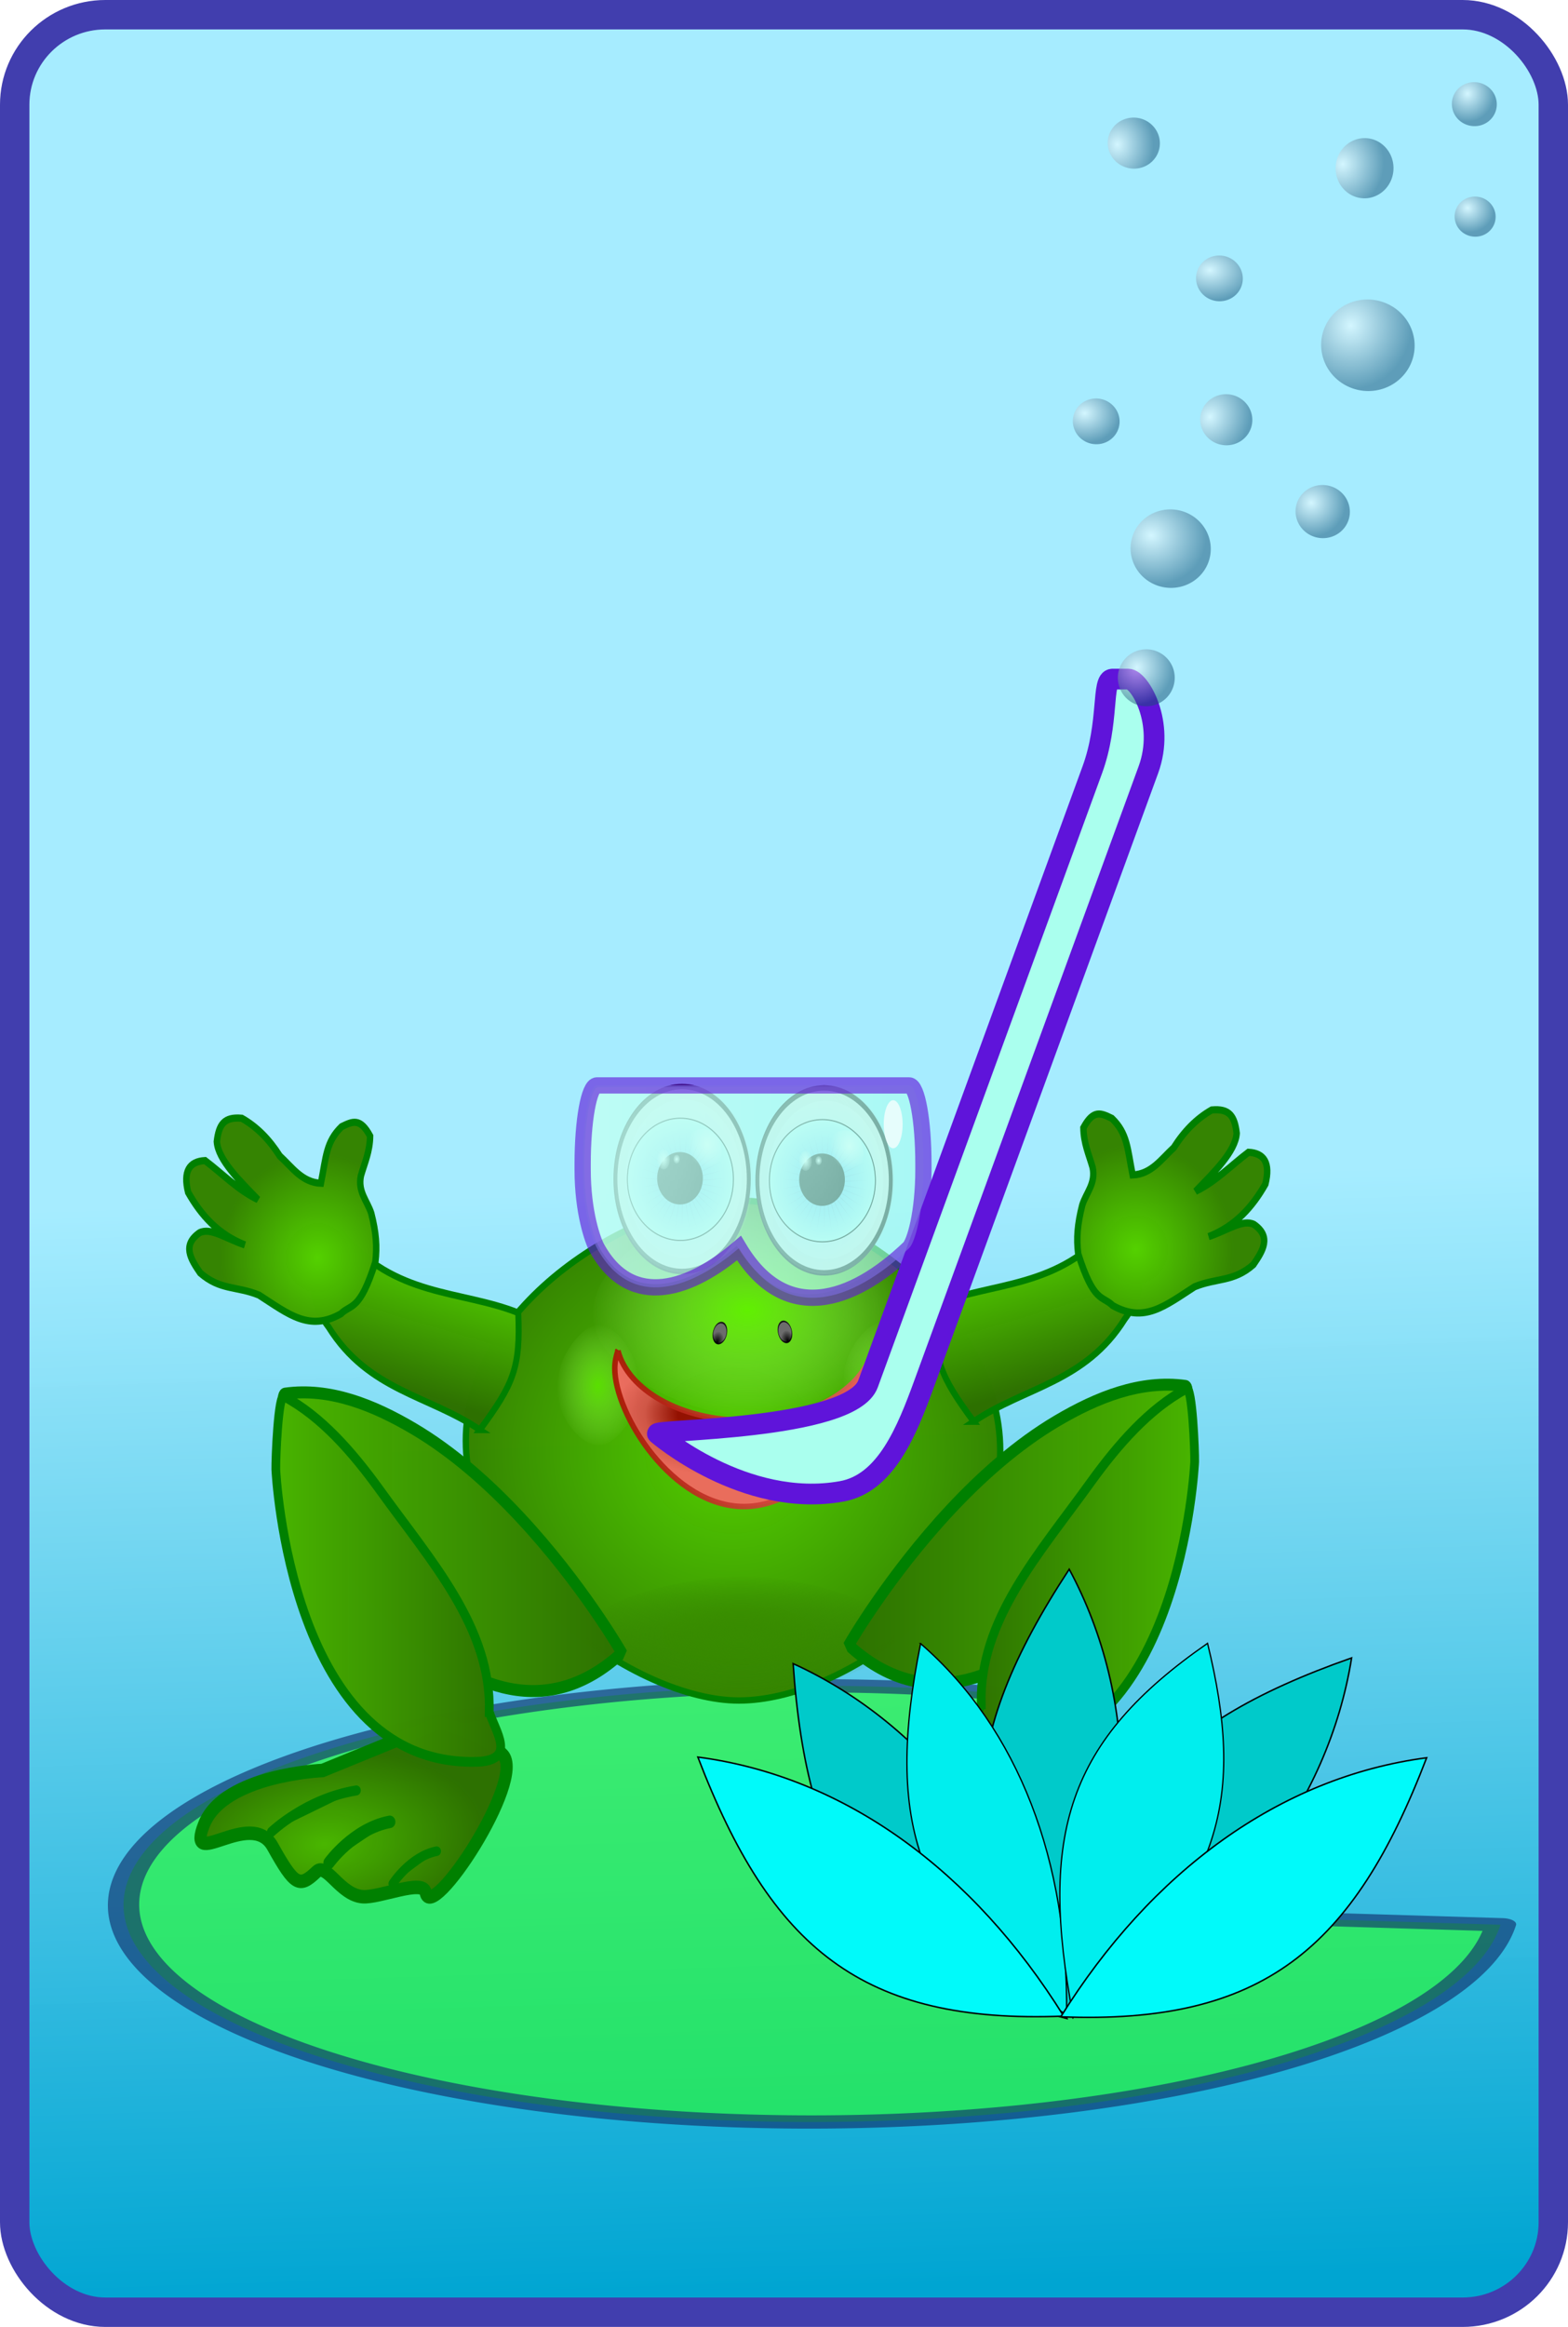 <?xml version="1.0" encoding="UTF-8" standalone="no"?>
<!-- Created with Inkscape (http://www.inkscape.org/) -->

<svg
   width="145"
   height="215"
   id="svg8449"
   version="1.1"
   inkscape:version="1.3 (0e150ed6c4, 2023-07-21)"
   sodipodi:docname="carte9.svg"
   xmlns:inkscape="http://www.inkscape.org/namespaces/inkscape"
   xmlns:sodipodi="http://sodipodi.sourceforge.net/DTD/sodipodi-0.dtd"
   xmlns:xlink="http://www.w3.org/1999/xlink"
   xmlns="http://www.w3.org/2000/svg"
   xmlns:svg="http://www.w3.org/2000/svg"
   xmlns:rdf="http://www.w3.org/1999/02/22-rdf-syntax-ns#"
   xmlns:cc="http://creativecommons.org/ns#"
   xmlns:dc="http://purl.org/dc/elements/1.1/">
  <defs
     id="defs8451">
    <linearGradient
       id="linearGradient38810-9-53">
      <stop
         style="stop-color:#00a5d2;stop-opacity:1;"
         offset="0"
         id="stop38812-0-2" />
      <stop
         style="stop-color:#a5ecff;stop-opacity:0.993;"
         offset="1"
         id="stop38814-0-4" />
    </linearGradient>
    <linearGradient
       id="linearGradient7032-1">
      <stop
         id="stop7034-64"
         offset="0"
         style="stop-color:#54d100;stop-opacity:1;" />
      <stop
         id="stop7036-0"
         offset="1"
         style="stop-color:#348300;stop-opacity:0.994;" />
    </linearGradient>
    <linearGradient
       id="linearGradient6859-6">
      <stop
         id="stop6861-1"
         offset="0"
         style="stop-color:#66ff00;stop-opacity:1;" />
      <stop
         id="stop6863-8"
         offset="1"
         style="stop-color:#afff79;stop-opacity:0;" />
    </linearGradient>
    <linearGradient
       id="linearGradient6954-4">
      <stop
         style="stop-color:#000000;stop-opacity:1;"
         offset="0"
         id="stop6956-1" />
      <stop
         style="stop-color:#6c6c6c;stop-opacity:1;"
         offset="1"
         id="stop6958-4" />
    </linearGradient>
    <linearGradient
       id="linearGradient6946-3">
      <stop
         style="stop-color:#000000;stop-opacity:1;"
         offset="0"
         id="stop6948-9" />
      <stop
         style="stop-color:#151515;stop-opacity:1;"
         offset="1"
         id="stop6950-8" />
    </linearGradient>
    <linearGradient
       id="linearGradient6847-8">
      <stop
         style="stop-color:#388c00;stop-opacity:1;"
         offset="0"
         id="stop6849-0" />
      <stop
         style="stop-color:#317900;stop-opacity:0;"
         offset="1"
         id="stop6851-8" />
    </linearGradient>
    <linearGradient
       id="linearGradient7016-77">
      <stop
         style="stop-color:#49b600;stop-opacity:1;"
         offset="0"
         id="stop7018-83" />
      <stop
         style="stop-color:#2d7000;stop-opacity:0.994;"
         offset="1"
         id="stop7020-8" />
    </linearGradient>
    <linearGradient
       id="linearGradient4389-05-8-0-94-0-0">
      <stop
         style="stop-color:#59b7fb;stop-opacity:1;"
         offset="0"
         id="stop4391-9-2-2-8-4-7" />
      <stop
         style="stop-color:#c5f8fc;stop-opacity:1;"
         offset="1"
         id="stop4393-4-4-1-82-9-3" />
    </linearGradient>
    <clipPath
       clipPathUnits="userSpaceOnUse"
       id="clipPath23668-8-4">
      <ellipse
         id="path23670-2-9"
         style="fill:#000000;fill-opacity:1;stroke:#000000;stroke-width:2;stroke-miterlimit:4;stroke-dasharray:none"
         cx="548.387"
         cy="676.556"
         rx="58.065"
         ry="54.839" />
    </clipPath>
    <linearGradient
       id="linearGradient4421-6-1">
      <stop
         style="stop-color:#6596cb;stop-opacity:1;"
         offset="0"
         id="stop4423-0-0" />
      <stop
         style="stop-color:#99badc;stop-opacity:0.524;"
         offset="1"
         id="stop4425-3-9" />
    </linearGradient>
    <linearGradient
       id="linearGradient3218-4-0-2-9">
      <stop
         style="stop-color:#ffffff;stop-opacity:1;"
         offset="0"
         id="stop3220-8-1-4-6" />
      <stop
         style="stop-color:#ffffff;stop-opacity:0;"
         offset="1"
         id="stop3222-8-2-58-8" />
    </linearGradient>
    <radialGradient
       id="radialGradient6938-8"
       cx="-464.92"
       cy="873.19"
       r="255.594"
       gradientTransform="translate(614.4,-728.401)"
       gradientUnits="userSpaceOnUse">
      <stop
         offset="0.5"
         style="stop-color:#9a0101;stop-opacity:1;"
         id="stop6940-80" />
      <stop
         id="stop6944-6"
         style="stop-color:#dd4d4d;stop-opacity:1;"
         offset="0.75" />
      <stop
         offset="1"
         style="stop-color:#f86565;stop-opacity:1;"
         id="stop6942-8" />
    </radialGradient>
    <linearGradient
       id="linearGradient6922-19">
      <stop
         style="stop-color:#a81402;stop-opacity:1;"
         offset="0"
         id="stop6924-89" />
      <stop
         style="stop-color:#e95f5f;stop-opacity:0.976;"
         offset="1"
         id="stop6926-7" />
    </linearGradient>
    <linearGradient
       id="linearGradient5390-2">
      <stop
         style="stop-color:#501616;stop-opacity:1;"
         offset="0"
         id="stop5392-6" />
      <stop
         style="stop-color:#882525;stop-opacity:0.957;"
         offset="1"
         id="stop5394-9" />
    </linearGradient>
    <linearGradient
       id="linearGradient5382-9">
      <stop
         style="stop-color:#5a5a5a;stop-opacity:1;"
         offset="0"
         id="stop5384-2" />
      <stop
         style="stop-color:#acacac;stop-opacity:1;"
         offset="1"
         id="stop5386-3" />
    </linearGradient>
    <linearGradient
       id="linearGradient6922-8">
      <stop
         style="stop-color:#a81402;stop-opacity:1;"
         offset="0"
         id="stop6924-8" />
      <stop
         style="stop-color:#e95f5f;stop-opacity:0.976;"
         offset="1"
         id="stop6926-9" />
    </linearGradient>
    <radialGradient
       gradientUnits="userSpaceOnUse"
       gradientTransform="translate(614.4,-728.401)"
       r="255.594"
       cy="873.19"
       cx="-464.92"
       id="radialGradient9365-1">
      <stop
         id="stop9367-5"
         style="stop-color:#c10101;stop-opacity:1;"
         offset="0.5" />
      <stop
         id="stop9371-6"
         style="stop-color:#970707;stop-opacity:1;"
         offset="1" />
    </radialGradient>
    <linearGradient
       id="linearGradient6946-7">
      <stop
         style="stop-color:#000000;stop-opacity:1;"
         offset="0"
         id="stop6948-2" />
      <stop
         style="stop-color:#151515;stop-opacity:1;"
         offset="1"
         id="stop6950-3" />
    </linearGradient>
    <linearGradient
       id="linearGradient6922-1">
      <stop
         style="stop-color:#a81402;stop-opacity:1;"
         offset="0"
         id="stop6924-4" />
      <stop
         style="stop-color:#e95f5f;stop-opacity:0.976;"
         offset="1"
         id="stop6926-98" />
    </linearGradient>
    <radialGradient
       id="radialGradient6938-2"
       cx="-464.92"
       cy="873.19"
       r="255.594"
       gradientTransform="translate(614.4,-728.401)"
       gradientUnits="userSpaceOnUse">
      <stop
         offset="0.5"
         style="stop-color:#9a0101;stop-opacity:1;"
         id="stop6940-8" />
      <stop
         id="stop6944-3"
         style="stop-color:#dd4d4d;stop-opacity:1;"
         offset="0.75" />
      <stop
         offset="1"
         style="stop-color:#f86565;stop-opacity:1;"
         id="stop6942-1" />
    </radialGradient>
    <linearGradient
       id="linearGradient10625-8">
      <stop
         style="stop-color:#00fafa;stop-opacity:1;"
         offset="0"
         id="stop10627-9" />
      <stop
         style="stop-color:#005e5e;stop-opacity:1;"
         offset="1"
         id="stop10629-0" />
    </linearGradient>
    <linearGradient
       id="linearGradient7032-3">
      <stop
         id="stop7034-6"
         offset="0"
         style="stop-color:#54d100;stop-opacity:1;" />
      <stop
         id="stop7036-2-7"
         offset="1"
         style="stop-color:#348300;stop-opacity:0.994;" />
    </linearGradient>
    <linearGradient
       id="linearGradient11257-9">
      <stop
         style="stop-color:#ff9c09;stop-opacity:0.979;"
         offset="0"
         id="stop11259-3" />
      <stop
         id="stop11267-7"
         offset="0.5"
         style="stop-color:#faff09;stop-opacity:0.979;" />
      <stop
         style="stop-color:#ffcd05;stop-opacity:1;"
         offset="1"
         id="stop11261-5" />
    </linearGradient>
    <radialGradient
       id="radialGradient6938-7"
       cx="-464.92"
       cy="873.19"
       r="255.594"
       gradientTransform="translate(614.4,-728.401)"
       gradientUnits="userSpaceOnUse">
      <stop
         offset="0.5"
         style="stop-color:#9a0101;stop-opacity:1;"
         id="stop6940-5" />
      <stop
         id="stop6944-81"
         style="stop-color:#dd4d4d;stop-opacity:1;"
         offset="0.75" />
      <stop
         offset="1"
         style="stop-color:#f86565;stop-opacity:1;"
         id="stop6942-2" />
    </radialGradient>
    <linearGradient
       inkscape:collect="always"
       id="linearGradient4389-05-8-0-2-5-1-4">
      <stop
         style="stop-color:#b3defd;stop-opacity:1;"
         offset="0"
         id="stop4391-9-2-2-6-2-2-4" />
      <stop
         style="stop-color:#ededed;stop-opacity:1"
         offset="1"
         id="stop4393-4-4-1-8-7-6-2" />
    </linearGradient>
    <clipPath
       clipPathUnits="userSpaceOnUse"
       id="clipPath23668-8-7">
      <ellipse
         id="path23670-2-78"
         style="fill:#000000;fill-opacity:1;stroke:#000000;stroke-width:2;stroke-miterlimit:4;stroke-dasharray:none"
         cx="548.387"
         cy="676.556"
         rx="58.065"
         ry="54.839" />
    </clipPath>
    <clipPath
       clipPathUnits="userSpaceOnUse"
       id="clipPath32">
      <ellipse
         id="path32"
         style="fill:#000000;fill-opacity:1;stroke:#000000;stroke-width:2;stroke-miterlimit:4;stroke-dasharray:none"
         cx="548.387"
         cy="676.556"
         rx="58.065"
         ry="54.839" />
    </clipPath>
    <linearGradient
       id="linearGradient11831">
      <stop
         style="stop-color:#cb7634;stop-opacity:1;"
         offset="0"
         id="stop11833" />
      <stop
         style="stop-color:#a05d29;stop-opacity:1;"
         offset="1"
         id="stop11835" />
    </linearGradient>
    <linearGradient
       id="linearGradient11801">
      <stop
         style="stop-color:#3a220f;stop-opacity:1;"
         offset="0"
         id="stop11803" />
      <stop
         style="stop-color:#6d401c;stop-opacity:0.994;"
         offset="1"
         id="stop11805" />
    </linearGradient>
    <clipPath
       clipPathUnits="userSpaceOnUse"
       id="clipPath23668-8-1">
      <ellipse
         id="path23670-2-7"
         style="fill:#000000;fill-opacity:1;stroke:#000000;stroke-width:2;stroke-miterlimit:4;stroke-dasharray:none"
         cx="548.387"
         cy="676.556"
         rx="58.065"
         ry="54.839" />
    </clipPath>
    <clipPath
       clipPathUnits="userSpaceOnUse"
       id="clipPath14">
      <ellipse
         id="path14"
         style="fill:#000000;fill-opacity:1;stroke:#000000;stroke-width:2;stroke-miterlimit:4;stroke-dasharray:none"
         cx="548.387"
         cy="676.556"
         rx="58.065"
         ry="54.839" />
    </clipPath>
    <radialGradient
       id="radialGradient6938-4"
       cx="-464.92"
       cy="873.19"
       r="255.594"
       gradientTransform="translate(614.4,-728.401)"
       gradientUnits="userSpaceOnUse">
      <stop
         offset="0.5"
         style="stop-color:#9a0101;stop-opacity:1;"
         id="stop6940-7" />
      <stop
         id="stop6944-8"
         style="stop-color:#dd4d4d;stop-opacity:1;"
         offset="0.75" />
      <stop
         offset="1"
         style="stop-color:#f86565;stop-opacity:1;"
         id="stop6942-3" />
    </radialGradient>
    <radialGradient
       gradientUnits="userSpaceOnUse"
       gradientTransform="translate(614.4,-728.401)"
       r="255.594"
       cy="873.19"
       cx="-464.92"
       id="radialGradient7000">
      <stop
         id="stop7002"
         style="stop-color:#9a0101;stop-opacity:1;"
         offset="0.111" />
      <stop
         offset="0.636"
         style="stop-color:#dd4d4d;stop-opacity:1;"
         id="stop7004" />
      <stop
         id="stop7006"
         style="stop-color:#f86565;stop-opacity:1;"
         offset="1" />
    </radialGradient>
    <linearGradient
       id="linearGradient11990">
      <stop
         id="stop11992"
         offset="0"
         style="stop-color:#dbdbdb;stop-opacity:1;" />
      <stop
         id="stop11994"
         offset="1"
         style="stop-color:#a7a7a7;stop-opacity:1;" />
    </linearGradient>
    <linearGradient
       id="linearGradient11972">
      <stop
         style="stop-color:#999999;stop-opacity:1;"
         offset="0"
         id="stop11974" />
      <stop
         style="stop-color:#4c4c4c;stop-opacity:1;"
         offset="1"
         id="stop11976" />
    </linearGradient>
    <clipPath
       clipPathUnits="userSpaceOnUse"
       id="clipPath11886">
      <rect
         ry="10.232"
         y="364.179"
         x="1026.019"
         height="70.839"
         width="97.795"
         id="rect11888"
         style="fill:#b3b3b3;stroke:#000000;stroke-width:2.548;stroke-linecap:square;stroke-linejoin:bevel;stroke-miterlimit:4;stroke-dasharray:none;stroke-dashoffset:0;stroke-opacity:1" />
    </clipPath>
    <linearGradient
       id="linearGradient11924">
      <stop
         id="stop11926"
         offset="0"
         style="stop-color:#999999;stop-opacity:1;" />
      <stop
         id="stop11928"
         offset="1"
         style="stop-color:#666666;stop-opacity:1;" />
    </linearGradient>
    <clipPath
       clipPathUnits="userSpaceOnUse"
       id="clipPath50">
      <rect
         ry="10.232"
         y="364.179"
         x="1026.019"
         height="70.839"
         width="97.795"
         id="rect50"
         style="fill:#b3b3b3;stroke:#000000;stroke-width:2.548;stroke-linecap:square;stroke-linejoin:bevel;stroke-miterlimit:4;stroke-dasharray:none;stroke-dashoffset:0;stroke-opacity:1" />
    </clipPath>
    <clipPath
       clipPathUnits="userSpaceOnUse"
       id="clipPath23668-9">
      <ellipse
         id="path23670-0"
         style="fill:#000000;fill-opacity:1;stroke:#000000;stroke-width:2;stroke-miterlimit:4;stroke-dasharray:none"
         cx="548.387"
         cy="676.556"
         rx="58.065"
         ry="54.839" />
    </clipPath>
    <clipPath
       clipPathUnits="userSpaceOnUse"
       id="clipPath2">
      <ellipse
         id="path2"
         style="fill:#000000;fill-opacity:1;stroke:#000000;stroke-width:2;stroke-miterlimit:4;stroke-dasharray:none"
         cx="548.387"
         cy="676.556"
         rx="58.065"
         ry="54.839" />
    </clipPath>
    <linearGradient
       id="linearGradient11371">
      <stop
         style="stop-color:#ffffff;stop-opacity:1;"
         offset="0"
         id="stop11373" />
      <stop
         style="stop-color:#f1f1f1;stop-opacity:0.976;"
         offset="1"
         id="stop11375" />
    </linearGradient>
    <clipPath
       clipPathUnits="userSpaceOnUse"
       id="clipPath23668-8">
      <ellipse
         id="path23670-2"
         style="fill:#000000;fill-opacity:1;stroke:#000000;stroke-width:2;stroke-miterlimit:4;stroke-dasharray:none"
         cx="548.387"
         cy="676.556"
         rx="58.065"
         ry="54.839" />
    </clipPath>
    <clipPath
       clipPathUnits="userSpaceOnUse"
       id="clipPath32-9">
      <ellipse
         id="path32-5"
         style="fill:#000000;fill-opacity:1;stroke:#000000;stroke-width:2;stroke-miterlimit:4;stroke-dasharray:none"
         cx="548.387"
         cy="676.556"
         rx="58.065"
         ry="54.839" />
    </clipPath>
    <radialGradient
       id="radialGradient6938"
       cx="-464.92"
       cy="873.19"
       r="255.594"
       gradientTransform="translate(614.4,-728.401)"
       gradientUnits="userSpaceOnUse">
      <stop
         offset="0.5"
         style="stop-color:#9a0101;stop-opacity:1;"
         id="stop6940" />
      <stop
         id="stop6944"
         style="stop-color:#dd4d4d;stop-opacity:1;"
         offset="0.75" />
      <stop
         offset="1"
         style="stop-color:#f86565;stop-opacity:1;"
         id="stop6942" />
    </radialGradient>
    <linearGradient
       id="linearGradient3184-1-1">
      <stop
         style="stop-color:#d597b4;stop-opacity:1;"
         offset="0"
         id="stop3186-1-7" />
      <stop
         style="stop-color:#ca7ba0;stop-opacity:1;"
         offset="1"
         id="stop3188-5-1" />
    </linearGradient>
    <radialGradient
       id="radialGradient18098-9"
       cx="-464.92"
       cy="873.19"
       r="255.594"
       gradientTransform="translate(614.4,-728.401)"
       gradientUnits="userSpaceOnUse">
      <stop
         offset="0.383"
         style="stop-color:#9a0101;stop-opacity:1;"
         id="stop18100-5" />
      <stop
         id="stop18102-2"
         style="stop-color:#dd4d4d;stop-opacity:1;"
         offset="0.591" />
      <stop
         offset="0.645"
         style="stop-color:#ea5959;stop-opacity:1;"
         id="stop18104-0" />
      <stop
         offset="1"
         style="stop-color:#9a0101;stop-opacity:1;"
         id="stop18106-0" />
    </radialGradient>
    <radialGradient
       id="radialGradient4"
       cx="-464.92"
       cy="873.19"
       r="255.594"
       gradientTransform="translate(614.4,-728.401)"
       gradientUnits="userSpaceOnUse">
      <stop
         offset="0.383"
         style="stop-color:#9a0101;stop-opacity:1;"
         id="stop1" />
      <stop
         id="stop2"
         style="stop-color:#dd4d4d;stop-opacity:1;"
         offset="0.591" />
      <stop
         offset="0.645"
         style="stop-color:#ea5959;stop-opacity:1;"
         id="stop3" />
      <stop
         offset="1"
         style="stop-color:#9a0101;stop-opacity:1;"
         id="stop4" />
    </radialGradient>
    <linearGradient
       id="linearGradient6918-3">
      <stop
         id="stop6920-9"
         style="stop-color:#fee471;stop-opacity:1"
         offset="0" />
      <stop
         id="stop6922-1"
         style="stop-color:#c6922a;stop-opacity:1"
         offset="0.226" />
      <stop
         id="stop6924-9-8"
         style="stop-color:#f0ce70;stop-opacity:1"
         offset="0.384" />
      <stop
         id="stop6926-2-1"
         style="stop-color:#e3ba46;stop-opacity:1"
         offset="0.529" />
      <stop
         id="stop6928-9"
         style="stop-color:#feef76;stop-opacity:1"
         offset="0.712" />
      <stop
         id="stop6930-5"
         style="stop-color:#dfb23b;stop-opacity:1"
         offset="1" />
    </linearGradient>
    <radialGradient
       gradientUnits="userSpaceOnUse"
       gradientTransform="translate(614.4,-728.401)"
       r="255.594"
       cy="873.19"
       cx="-464.92"
       id="radialGradient13770-3">
      <stop
         id="stop13772-2"
         style="stop-color: rgb(254, 213, 31);"
         offset="0.5" />
      <stop
         id="stop13774-5"
         style="stop-color:#ec7e1f;stop-opacity:1;"
         offset="1" />
    </radialGradient>
    <radialGradient
       gradientUnits="userSpaceOnUse"
       gradientTransform="translate(614.4,-728.401)"
       r="255.594"
       cy="873.19"
       cx="-464.92"
       id="radialGradient12">
      <stop
         id="stop11"
         style="stop-color: rgb(254, 213, 31);"
         offset="0.5" />
      <stop
         id="stop12"
         style="stop-color:#ec7e1f;stop-opacity:1;"
         offset="1" />
    </radialGradient>
    <radialGradient
       gradientUnits="userSpaceOnUse"
       gradientTransform="translate(614.4,-728.401)"
       r="255.594"
       cy="873.19"
       cx="-464.92"
       id="radialGradient14">
      <stop
         id="stop13"
         style="stop-color: rgb(254, 213, 31);"
         offset="0.5" />
      <stop
         id="stop14"
         style="stop-color:#ec7e1f;stop-opacity:1;"
         offset="1" />
    </radialGradient>
    <radialGradient
       gradientUnits="userSpaceOnUse"
       gradientTransform="translate(614.4,-728.401)"
       r="255.594"
       cy="873.19"
       cx="-464.92"
       id="radialGradient16">
      <stop
         id="stop15"
         style="stop-color: rgb(254, 213, 31);"
         offset="0.5" />
      <stop
         id="stop16"
         style="stop-color:#ec7e1f;stop-opacity:1;"
         offset="1" />
    </radialGradient>
    <radialGradient
       id="SVGID_1_-8-0"
       cx="-464.92"
       cy="873.19"
       r="255.594"
       gradientTransform="translate(614.4,-728.401)"
       gradientUnits="userSpaceOnUse">
      <stop
         offset="0.5"
         style="stop-color: rgb(254, 213, 31);"
         id="stop48-8-8" />
      <stop
         offset="1"
         style="stop-color: rgb(0, 0, 0);"
         id="stop50-2-3" />
    </radialGradient>
    <clipPath
       clipPathUnits="userSpaceOnUse"
       id="clipPath23668-8-1-5-9">
      <ellipse
         id="path23670-2-5-5-7"
         style="fill:#000000;fill-opacity:1;stroke:#000000;stroke-width:2;stroke-miterlimit:4;stroke-dasharray:none"
         cx="548.387"
         cy="676.556"
         rx="58.065"
         ry="54.839" />
    </clipPath>
    <clipPath
       clipPathUnits="userSpaceOnUse"
       id="clipPath34">
      <ellipse
         id="path34"
         style="fill:#000000;fill-opacity:1;stroke:#000000;stroke-width:2;stroke-miterlimit:4;stroke-dasharray:none"
         cx="548.387"
         cy="676.556"
         rx="58.065"
         ry="54.839" />
    </clipPath>
    <radialGradient
       gradientUnits="userSpaceOnUse"
       gradientTransform="translate(614.4,-728.401)"
       r="255.594"
       cy="873.19"
       cx="-464.92"
       id="radialGradient46">
      <stop
         id="stop45"
         style="stop-color: rgb(254, 213, 31);"
         offset="0.5" />
      <stop
         id="stop46"
         style="stop-color:#ec7e1f;stop-opacity:1;"
         offset="1" />
    </radialGradient>
    <radialGradient
       gradientUnits="userSpaceOnUse"
       gradientTransform="translate(614.4,-728.401)"
       r="255.594"
       cy="873.19"
       cx="-464.92"
       id="radialGradient48">
      <stop
         id="stop47"
         style="stop-color: rgb(254, 213, 31);"
         offset="0.5" />
      <stop
         id="stop48"
         style="stop-color:#ec7e1f;stop-opacity:1;"
         offset="1" />
    </radialGradient>
    <radialGradient
       gradientUnits="userSpaceOnUse"
       gradientTransform="translate(614.4,-728.401)"
       r="255.594"
       cy="873.19"
       cx="-464.92"
       id="radialGradient50">
      <stop
         id="stop49"
         style="stop-color: rgb(254, 213, 31);"
         offset="0.5" />
      <stop
         id="stop50"
         style="stop-color:#ec7e1f;stop-opacity:1;"
         offset="1" />
    </radialGradient>
    <radialGradient
       gradientUnits="userSpaceOnUse"
       gradientTransform="translate(614.4,-728.401)"
       r="255.594"
       cy="873.19"
       cx="-464.92"
       id="radialGradient52">
      <stop
         id="stop51"
         style="stop-color: rgb(254, 213, 31);"
         offset="0.5" />
      <stop
         id="stop52"
         style="stop-color:#ec7e1f;stop-opacity:1;"
         offset="1" />
    </radialGradient>
    <radialGradient
       id="radialGradient58"
       cx="-464.92"
       cy="873.19"
       r="255.594"
       gradientTransform="translate(614.4,-728.401)"
       gradientUnits="userSpaceOnUse">
      <stop
         offset="0.5"
         style="stop-color: rgb(254, 213, 31);"
         id="stop57" />
      <stop
         offset="1"
         style="stop-color: rgb(0, 0, 0);"
         id="stop58" />
    </radialGradient>
    <clipPath
       clipPathUnits="userSpaceOnUse"
       id="clipPath62">
      <ellipse
         id="path62"
         style="fill:#000000;fill-opacity:1;stroke:#000000;stroke-width:2;stroke-miterlimit:4;stroke-dasharray:none"
         cx="548.387"
         cy="676.556"
         rx="58.065"
         ry="54.839" />
    </clipPath>
    <clipPath
       clipPathUnits="userSpaceOnUse"
       id="clipPath76">
      <ellipse
         id="path76"
         style="fill:#000000;fill-opacity:1;stroke:#000000;stroke-width:2;stroke-miterlimit:4;stroke-dasharray:none"
         cx="548.387"
         cy="676.556"
         rx="58.065"
         ry="54.839" />
    </clipPath>
    <radialGradient
       gradientUnits="userSpaceOnUse"
       gradientTransform="translate(614.4,-728.401)"
       r="255.594"
       cy="873.19"
       cx="-464.92"
       id="radialGradient88">
      <stop
         id="stop87"
         style="stop-color: rgb(254, 213, 31);"
         offset="0.5" />
      <stop
         id="stop88"
         style="stop-color:#ec7e1f;stop-opacity:1;"
         offset="1" />
    </radialGradient>
    <radialGradient
       gradientUnits="userSpaceOnUse"
       gradientTransform="translate(614.4,-728.401)"
       r="255.594"
       cy="873.19"
       cx="-464.92"
       id="radialGradient90">
      <stop
         id="stop89"
         style="stop-color: rgb(254, 213, 31);"
         offset="0.5" />
      <stop
         id="stop90"
         style="stop-color:#ec7e1f;stop-opacity:1;"
         offset="1" />
    </radialGradient>
    <radialGradient
       gradientUnits="userSpaceOnUse"
       gradientTransform="translate(614.4,-728.401)"
       r="255.594"
       cy="873.19"
       cx="-464.92"
       id="radialGradient92">
      <stop
         id="stop91"
         style="stop-color: rgb(254, 213, 31);"
         offset="0.5" />
      <stop
         id="stop92"
         style="stop-color:#ec7e1f;stop-opacity:1;"
         offset="1" />
    </radialGradient>
    <radialGradient
       gradientUnits="userSpaceOnUse"
       gradientTransform="translate(614.4,-728.401)"
       r="255.594"
       cy="873.19"
       cx="-464.92"
       id="radialGradient94">
      <stop
         id="stop93"
         style="stop-color: rgb(254, 213, 31);"
         offset="0.5" />
      <stop
         id="stop94"
         style="stop-color:#ec7e1f;stop-opacity:1;"
         offset="1" />
    </radialGradient>
    <linearGradient
       id="linearGradient13733">
      <stop
         id="stop13735"
         offset="0"
         style="stop-color:#6f0d01;stop-opacity:1;" />
      <stop
         id="stop13737"
         offset="1"
         style="stop-color:#bd1a1a;stop-opacity:0.976;" />
    </linearGradient>
    <clipPath
       clipPathUnits="userSpaceOnUse"
       id="clipPath14637">
      <path
         sodipodi:nodetypes="ssscs"
         inkscape:connector-curvature="0"
         id="path14639"
         d="m 935.522,361.781 c 0,2.69 -3.417,6.347 -7.632,6.347 -4.215,0 -7.632,-3.657 -7.632,-6.347 0,-2.69 3.328,-6.65 7.632,-5.627 4.65,-1.41 7.632,2.936 7.632,5.627 z"
         style="fill:url(#radialGradient14641);fill-opacity:1;stroke:#800000;stroke-width:1.279;stroke-linecap:square;stroke-linejoin:bevel;stroke-miterlimit:4;stroke-dashoffset:0;stroke-opacity:1" />
    </clipPath>
    <linearGradient
       id="linearGradient14593">
      <stop
         style="stop-color:#ffffff;stop-opacity:1;"
         offset="0"
         id="stop14595" />
      <stop
         style="stop-color:#eaeaaa;stop-opacity:1;"
         offset="1"
         id="stop14597" />
    </linearGradient>
    <clipPath
       clipPathUnits="userSpaceOnUse"
       id="clipPath14645">
      <path
         sodipodi:nodetypes="ssscs"
         inkscape:connector-curvature="0"
         id="path14647"
         d="m 935.435,361.904 c 0,-2.69 -3.417,-6.347 -7.632,-6.347 -4.215,0 -7.632,3.657 -7.632,6.347 0,2.69 3.328,6.65 7.632,5.627 4.65,1.41 7.632,-2.936 7.632,-5.627 z"
         style="fill:url(#radialGradient14649);fill-opacity:1;stroke:#800000;stroke-width:1.279;stroke-linecap:square;stroke-linejoin:bevel;stroke-miterlimit:4;stroke-dashoffset:0;stroke-opacity:1" />
    </clipPath>
    <linearGradient
       id="linearGradient3206-4-0">
      <stop
         style="stop-color:#000000;stop-opacity:0;"
         offset="0"
         id="stop3208-5-9" />
      <stop
         style="stop-color:#1a1a1a;stop-opacity:1"
         offset="1"
         id="stop3210-5-4" />
    </linearGradient>
    <clipPath
       clipPathUnits="userSpaceOnUse"
       id="clipPath23668-8-7-4">
      <ellipse
         id="path23670-2-78-1"
         style="fill:#000000;fill-opacity:1;stroke:#000000;stroke-width:2;stroke-miterlimit:4;stroke-dasharray:none"
         cx="548.387"
         cy="676.556"
         rx="58.065"
         ry="54.839" />
    </clipPath>
    <clipPath
       clipPathUnits="userSpaceOnUse"
       id="clipPath14-7">
      <ellipse
         id="path14-0"
         style="fill:#000000;fill-opacity:1;stroke:#000000;stroke-width:2;stroke-miterlimit:4;stroke-dasharray:none"
         cx="548.387"
         cy="676.556"
         rx="58.065"
         ry="54.839" />
    </clipPath>
    <radialGradient
       id="radialGradient6938-7-6"
       cx="-464.92"
       cy="873.19"
       r="255.594"
       gradientTransform="translate(614.4,-728.401)"
       gradientUnits="userSpaceOnUse">
      <stop
         offset="0.5"
         style="stop-color:#9a0101;stop-opacity:1;"
         id="stop6940-5-7" />
      <stop
         id="stop6944-81-5"
         style="stop-color:#dd4d4d;stop-opacity:1;"
         offset="0.75" />
      <stop
         offset="1"
         style="stop-color:#f86565;stop-opacity:1;"
         id="stop6942-2-6" />
    </radialGradient>
    <clipPath
       clipPathUnits="userSpaceOnUse"
       id="clipPath23668-9-1">
      <ellipse
         id="path23670-0-0"
         style="fill:#000000;fill-opacity:1;stroke:#000000;stroke-width:2;stroke-miterlimit:4;stroke-dasharray:none"
         cx="548.387"
         cy="676.556"
         rx="58.065"
         ry="54.839" />
    </clipPath>
    <clipPath
       clipPathUnits="userSpaceOnUse"
       id="clipPath50-1">
      <ellipse
         id="path50"
         style="fill:#000000;fill-opacity:1;stroke:#000000;stroke-width:2;stroke-miterlimit:4;stroke-dasharray:none"
         cx="548.387"
         cy="676.556"
         rx="58.065"
         ry="54.839" />
    </clipPath>
    <clipPath
       clipPathUnits="userSpaceOnUse"
       id="clipPath23668-8-7-2">
      <ellipse
         id="path23670-2-78-12"
         style="fill:#000000;fill-opacity:1;stroke:#000000;stroke-width:2;stroke-miterlimit:4;stroke-dasharray:none"
         cx="548.387"
         cy="676.556"
         rx="58.065"
         ry="54.839" />
    </clipPath>
    <clipPath
       clipPathUnits="userSpaceOnUse"
       id="clipPath14-8">
      <ellipse
         id="path14-4"
         style="fill:#000000;fill-opacity:1;stroke:#000000;stroke-width:2;stroke-miterlimit:4;stroke-dasharray:none"
         cx="548.387"
         cy="676.556"
         rx="58.065"
         ry="54.839" />
    </clipPath>
    <radialGradient
       id="radialGradient6938-7-3"
       cx="-464.92"
       cy="873.19"
       r="255.594"
       gradientTransform="translate(614.4,-728.401)"
       gradientUnits="userSpaceOnUse">
      <stop
         offset="0.5"
         style="stop-color:#9a0101;stop-opacity:1;"
         id="stop6940-5-8" />
      <stop
         id="stop6944-81-2"
         style="stop-color:#dd4d4d;stop-opacity:1;"
         offset="0.75" />
      <stop
         offset="1"
         style="stop-color:#f86565;stop-opacity:1;"
         id="stop6942-2-65" />
    </radialGradient>
    <radialGradient
       gradientUnits="userSpaceOnUse"
       gradientTransform="translate(614.4,-728.401)"
       r="255.594"
       cy="873.19"
       cx="-464.92"
       id="radialGradient7000-2">
      <stop
         id="stop7002-6"
         style="stop-color:#9a0101;stop-opacity:1;"
         offset="0.111" />
      <stop
         offset="0.636"
         style="stop-color:#dd4d4d;stop-opacity:1;"
         id="stop7004-4" />
      <stop
         id="stop7006-0"
         style="stop-color:#f86565;stop-opacity:1;"
         offset="1" />
    </radialGradient>
    <clipPath
       clipPathUnits="userSpaceOnUse"
       id="clipPath23668-9-0">
      <ellipse
         id="path23670-0-51"
         style="fill:#000000;fill-opacity:1;stroke:#000000;stroke-width:2;stroke-miterlimit:4;stroke-dasharray:none"
         cx="548.387"
         cy="676.556"
         rx="58.065"
         ry="54.839" />
    </clipPath>
    <clipPath
       clipPathUnits="userSpaceOnUse"
       id="clipPath2-2">
      <ellipse
         id="path2-0"
         style="fill:#000000;fill-opacity:1;stroke:#000000;stroke-width:2;stroke-miterlimit:4;stroke-dasharray:none"
         cx="548.387"
         cy="676.556"
         rx="58.065"
         ry="54.839" />
    </clipPath>
    <clipPath
       clipPathUnits="userSpaceOnUse"
       id="clipPath23668-8-8">
      <ellipse
         id="path23670-2-0"
         style="fill:#000000;fill-opacity:1;stroke:#000000;stroke-width:2;stroke-miterlimit:4;stroke-dasharray:none"
         cx="548.387"
         cy="676.556"
         rx="58.065"
         ry="54.839" />
    </clipPath>
    <clipPath
       clipPathUnits="userSpaceOnUse"
       id="clipPath32-7">
      <ellipse
         id="path32-0"
         style="fill:#000000;fill-opacity:1;stroke:#000000;stroke-width:2;stroke-miterlimit:4;stroke-dasharray:none"
         cx="548.387"
         cy="676.556"
         rx="58.065"
         ry="54.839" />
    </clipPath>
    <radialGradient
       id="radialGradient6938-1"
       cx="-464.92"
       cy="873.19"
       r="255.594"
       gradientTransform="translate(614.4,-728.401)"
       gradientUnits="userSpaceOnUse">
      <stop
         offset="0.5"
         style="stop-color:#9a0101;stop-opacity:1;"
         id="stop6940-68" />
      <stop
         id="stop6944-82"
         style="stop-color:#dd4d4d;stop-opacity:1;"
         offset="0.75" />
      <stop
         offset="1"
         style="stop-color:#f86565;stop-opacity:1;"
         id="stop6942-7" />
    </radialGradient>
    <linearGradient
       id="linearGradient2911-9-8">
      <stop
         id="stop2913-7-4"
         offset="0"
         style="stop-color:#9a5723;stop-opacity:1;" />
      <stop
         id="stop2915-1-7"
         offset="1"
         style="stop-color:#db9762;stop-opacity:1;" />
    </linearGradient>
    <linearGradient
       inkscape:collect="always"
       xlink:href="#linearGradient38810-9-53"
       id="linearGradient12881"
       gradientUnits="userSpaceOnUse"
       gradientTransform="matrix(0.937,0,0,0.946,1256.893,-820.896)"
       x1="-500.048"
       y1="1375.864"
       x2="-503.42"
       y2="1268.248" />
    <radialGradient
       inkscape:collect="always"
       xlink:href="#linearGradient7032-1"
       id="radialGradient12883"
       gradientUnits="userSpaceOnUse"
       gradientTransform="matrix(0.996,0,0,0.934,937.168,-271.382)"
       cx="177.236"
       cy="288.565"
       fx="177.236"
       fy="288.565"
       r="29.157" />
    <radialGradient
       inkscape:collect="always"
       xlink:href="#linearGradient6859-6"
       id="radialGradient12885"
       gradientUnits="userSpaceOnUse"
       gradientTransform="matrix(1.497,0,0,-0.48,-87.921,425.135)"
       cx="177.597"
       cy="304.256"
       fx="177.597"
       fy="304.256"
       r="11.275" />
    <filter
       inkscape:collect="always"
       id="filter6865-02"
       x="-0.085"
       width="1.17"
       y="-0.267"
       height="1.534"
       color-interpolation-filters="sRGB">
      <feGaussianBlur
         inkscape:collect="always"
         stdDeviation="1.187"
         id="feGaussianBlur6867-2" />
    </filter>
    <radialGradient
       inkscape:collect="always"
       xlink:href="#linearGradient6954-4"
       id="radialGradient12887"
       gradientUnits="userSpaceOnUse"
       gradientTransform="matrix(0.96,1.1597568e-7,-1.8035668e-7,0.508,-1.667,314.042)"
       cx="-42.523"
       cy="650.393"
       fx="-42.523"
       fy="650.393"
       r="12.643" />
    <radialGradient
       inkscape:collect="always"
       xlink:href="#linearGradient6946-3"
       id="radialGradient12889"
       gradientUnits="userSpaceOnUse"
       gradientTransform="matrix(1,0,0,0.529,0,300.607)"
       cx="-42.508"
       cy="650.05"
       fx="-42.508"
       fy="650.05"
       r="12.143" />
    <radialGradient
       inkscape:collect="always"
       xlink:href="#linearGradient6847-8"
       id="radialGradient12891"
       gradientUnits="userSpaceOnUse"
       gradientTransform="matrix(1.491,0,0,0.57,849.699,-155.529)"
       cx="177.597"
       cy="304.256"
       fx="177.597"
       fy="304.256"
       r="11.275" />
    <radialGradient
       inkscape:collect="always"
       xlink:href="#linearGradient7016-77"
       id="radialGradient12893"
       gradientUnits="userSpaceOnUse"
       gradientTransform="matrix(1,0,0,0.517,0,216.496)"
       cx="311.218"
       cy="452.026"
       fx="311.218"
       fy="452.026"
       r="14.215" />
    <linearGradient
       inkscape:collect="always"
       xlink:href="#linearGradient7016-77"
       id="linearGradient12895"
       gradientUnits="userSpaceOnUse"
       x1="299.022"
       y1="433.32"
       x2="327.107"
       y2="433.32" />
    <linearGradient
       inkscape:collect="always"
       xlink:href="#linearGradient7016-77"
       id="linearGradient12897"
       gradientUnits="userSpaceOnUse"
       x1="298.52"
       y1="436.029"
       x2="317.353"
       y2="436.029" />
    <linearGradient
       inkscape:collect="always"
       xlink:href="#linearGradient7016-77"
       id="linearGradient12899"
       gradientUnits="userSpaceOnUse"
       x1="405.047"
       y1="420.298"
       x2="403.183"
       y2="427.327" />
    <radialGradient
       inkscape:collect="always"
       xlink:href="#linearGradient7032-1"
       id="radialGradient12901"
       gradientUnits="userSpaceOnUse"
       gradientTransform="matrix(1,0,0,0.963,0,15.375)"
       cx="397.07"
       cy="418.297"
       fx="397.07"
       fy="418.297"
       r="7.632" />
    <radialGradient
       inkscape:collect="always"
       xlink:href="#linearGradient4389-05-8-0-2-5-1-4"
       id="radialGradient12903"
       gradientUnits="userSpaceOnUse"
       gradientTransform="matrix(1.061,0,0,1,-12.618,0)"
       cx="206.739"
       cy="532.124"
       fx="206.739"
       fy="532.124"
       r="61.824" />
    <radialGradient
       inkscape:collect="always"
       xlink:href="#linearGradient4389-05-8-0-94-0-0"
       id="radialGradient12905"
       gradientUnits="userSpaceOnUse"
       gradientTransform="matrix(1,0,0,0.944,0,37.586)"
       cx="548.387"
       cy="676.556"
       fx="548.387"
       fy="676.556"
       r="58.065" />
    <clipPath
       clipPathUnits="userSpaceOnUse"
       id="clipPath23668-8-12">
      <ellipse
         id="path23670-2-90"
         style="fill:#000000;fill-opacity:1;stroke:#000000;stroke-width:2;stroke-miterlimit:4;stroke-dasharray:none"
         cx="548.387"
         cy="676.556"
         rx="58.065"
         ry="54.839" />
    </clipPath>
    <filter
       color-interpolation-filters="sRGB"
       inkscape:collect="always"
       id="filter23654-4-3"
       x="-0.046"
       y="-0.049"
       width="1.092"
       height="1.098">
      <feGaussianBlur
         inkscape:collect="always"
         stdDeviation="1.816"
         id="feGaussianBlur23656-5-8" />
    </filter>
    <radialGradient
       inkscape:collect="always"
       xlink:href="#linearGradient4421-6-1"
       id="radialGradient12907"
       gradientUnits="userSpaceOnUse"
       gradientTransform="matrix(1,0,0,0.959,0,2.837)"
       cx="-116.181"
       cy="69.359"
       fx="-116.181"
       fy="69.359"
       r="5.854" />
    <radialGradient
       inkscape:collect="always"
       xlink:href="#linearGradient3218-4-0-2-9"
       id="radialGradient12909"
       gradientUnits="userSpaceOnUse"
       gradientTransform="matrix(1,0,0,1.211,0,-10.701)"
       cx="-112.923"
       cy="50.822"
       fx="-112.923"
       fy="50.822"
       r="2.065" />
    <filter
       color-interpolation-filters="sRGB"
       inkscape:collect="always"
       id="filter5907-8-0"
       x="-0.201"
       width="1.402"
       y="-0.174"
       height="1.348">
      <feGaussianBlur
         inkscape:collect="always"
         stdDeviation="0.303"
         id="feGaussianBlur5909-1-7" />
    </filter>
    <radialGradient
       inkscape:collect="always"
       xlink:href="#linearGradient3218-4-0-2-9"
       id="radialGradient12911"
       gradientUnits="userSpaceOnUse"
       gradientTransform="matrix(1,0,0,1.125,0,-6.373)"
       cx="-112.923"
       cy="50.822"
       fx="-112.923"
       fy="50.822"
       r="2.221" />
    <filter
       color-interpolation-filters="sRGB"
       inkscape:collect="always"
       id="filter5903-2-7"
       x="-0.387"
       width="1.775"
       y="-0.336"
       height="1.671">
      <feGaussianBlur
         inkscape:collect="always"
         stdDeviation="0.584"
         id="feGaussianBlur5905-4-1" />
    </filter>
    <radialGradient
       inkscape:collect="always"
       xlink:href="#linearGradient3218-4-0-2-9"
       id="radialGradient12913"
       gradientUnits="userSpaceOnUse"
       cx="516.818"
       cy="699.947"
       fx="516.818"
       fy="699.947"
       r="5.702" />
    <filter
       color-interpolation-filters="sRGB"
       inkscape:collect="always"
       id="filter23690-4-34"
       x="-0.104"
       y="-0.104"
       width="1.208"
       height="1.208">
      <feGaussianBlur
         inkscape:collect="always"
         stdDeviation="0.285"
         id="feGaussianBlur23692-8-50" />
    </filter>
    <radialGradient
       inkscape:collect="always"
       xlink:href="#linearGradient3218-4-0-2-9"
       id="radialGradient12915"
       gradientUnits="userSpaceOnUse"
       cx="519.224"
       cy="700.348"
       fx="519.224"
       fy="700.348"
       r="5.702" />
    <filter
       color-interpolation-filters="sRGB"
       inkscape:collect="always"
       id="filter23702-0-1"
       x="-0.12"
       width="1.24"
       y="-0.12"
       height="1.24">
      <feGaussianBlur
         inkscape:collect="always"
         stdDeviation="0.57"
         id="feGaussianBlur23704-9-4" />
    </filter>
    <radialGradient
       inkscape:collect="always"
       xlink:href="#linearGradient4389-05-8-0-2-5-1-4"
       id="radialGradient12917"
       gradientUnits="userSpaceOnUse"
       gradientTransform="matrix(1.061,0,0,1,-12.618,0)"
       cx="206.739"
       cy="532.124"
       fx="206.739"
       fy="532.124"
       r="61.824" />
    <radialGradient
       inkscape:collect="always"
       xlink:href="#linearGradient4389-05-8-0-94-0-0"
       id="radialGradient12919"
       gradientUnits="userSpaceOnUse"
       gradientTransform="matrix(1,0,0,0.944,0,37.586)"
       cx="548.387"
       cy="676.556"
       fx="548.387"
       fy="676.556"
       r="58.065" />
    <clipPath
       clipPathUnits="userSpaceOnUse"
       id="clipPath14-4">
      <ellipse
         id="path14-9"
         style="fill:#000000;fill-opacity:1;stroke:#000000;stroke-width:2;stroke-miterlimit:4;stroke-dasharray:none"
         cx="548.387"
         cy="676.556"
         rx="58.065"
         ry="54.839" />
    </clipPath>
    <radialGradient
       inkscape:collect="always"
       xlink:href="#linearGradient4421-6-1"
       id="radialGradient12921"
       gradientUnits="userSpaceOnUse"
       gradientTransform="matrix(1,0,0,0.959,0,2.837)"
       cx="-116.181"
       cy="69.359"
       fx="-116.181"
       fy="69.359"
       r="5.854" />
    <radialGradient
       inkscape:collect="always"
       xlink:href="#linearGradient3218-4-0-2-9"
       id="radialGradient12923"
       gradientUnits="userSpaceOnUse"
       gradientTransform="matrix(1,0,0,1.211,0,-10.701)"
       cx="-112.923"
       cy="50.822"
       fx="-112.923"
       fy="50.822"
       r="2.065" />
    <radialGradient
       inkscape:collect="always"
       xlink:href="#linearGradient3218-4-0-2-9"
       id="radialGradient12925"
       gradientUnits="userSpaceOnUse"
       gradientTransform="matrix(1,0,0,1.125,0,-6.373)"
       cx="-112.923"
       cy="50.822"
       fx="-112.923"
       fy="50.822"
       r="2.221" />
    <radialGradient
       inkscape:collect="always"
       xlink:href="#linearGradient3218-4-0-2-9"
       id="radialGradient12927"
       gradientUnits="userSpaceOnUse"
       cx="516.818"
       cy="699.947"
       fx="516.818"
       fy="699.947"
       r="5.702" />
    <radialGradient
       inkscape:collect="always"
       xlink:href="#linearGradient3218-4-0-2-9"
       id="radialGradient12929"
       gradientUnits="userSpaceOnUse"
       cx="519.224"
       cy="700.348"
       fx="519.224"
       fy="700.348"
       r="5.702" />
    <radialGradient
       inkscape:collect="always"
       xlink:href="#linearGradient6859-6"
       id="radialGradient12931"
       gradientUnits="userSpaceOnUse"
       gradientTransform="matrix(1.497,0,0,-0.48,-87.921,425.135)"
       cx="177.597"
       cy="304.256"
       fx="177.597"
       fy="304.256"
       r="11.275" />
    <radialGradient
       inkscape:collect="always"
       xlink:href="#linearGradient6859-6"
       id="radialGradient12933"
       gradientUnits="userSpaceOnUse"
       gradientTransform="matrix(1.497,0,0,-0.48,-87.921,425.135)"
       cx="177.597"
       cy="304.256"
       fx="177.597"
       fy="304.256"
       r="11.275" />
    <radialGradient
       inkscape:collect="always"
       xlink:href="#radialGradient6938-5"
       id="radialGradient12935"
       gradientUnits="userSpaceOnUse"
       gradientTransform="matrix(0.719,0,0,0.352,981.591,-132.742)"
       cx="185.388"
       cy="360.57"
       fx="185.388"
       fy="360.57"
       r="19.812" />
    <radialGradient
       id="radialGradient6938-5"
       cx="-464.92"
       cy="873.19"
       r="255.594"
       gradientTransform="translate(614.4,-728.401)"
       gradientUnits="userSpaceOnUse">
      <stop
         offset="0.5"
         style="stop-color:#9a0101;stop-opacity:1;"
         id="stop6940-6" />
      <stop
         id="stop6944-2"
         style="stop-color:#dd4d4d;stop-opacity:1;"
         offset="0.75" />
      <stop
         offset="1"
         style="stop-color:#f86565;stop-opacity:1;"
         id="stop6942-0" />
    </radialGradient>
    <linearGradient
       inkscape:collect="always"
       xlink:href="#linearGradient6922-19"
       id="linearGradient12937"
       gradientUnits="userSpaceOnUse"
       gradientTransform="matrix(0.719,0,0,0.488,981.591,-181.871)"
       x1="165.575"
       y1="360.57"
       x2="205.2"
       y2="360.57" />
    <radialGradient
       inkscape:collect="always"
       xlink:href="#linearGradient6954-4"
       id="radialGradient12939"
       gradientUnits="userSpaceOnUse"
       gradientTransform="matrix(0.96,1.1597568e-7,-1.8035668e-7,0.508,-1.667,314.042)"
       cx="-42.523"
       cy="650.393"
       fx="-42.523"
       fy="650.393"
       r="12.643" />
    <radialGradient
       inkscape:collect="always"
       xlink:href="#linearGradient6946-3"
       id="radialGradient12941"
       gradientUnits="userSpaceOnUse"
       gradientTransform="matrix(1,0,0,0.529,0,300.607)"
       cx="-42.508"
       cy="650.05"
       fx="-42.508"
       fy="650.05"
       r="12.143" />
    <radialGradient
       inkscape:collect="always"
       xlink:href="#linearGradient7032-1"
       id="radialGradient12945"
       gradientUnits="userSpaceOnUse"
       gradientTransform="matrix(1,0,0,0.963,0,15.375)"
       cx="397.07"
       cy="418.297"
       fx="397.07"
       fy="418.297"
       r="7.632" />
    <radialGradient
       inkscape:collect="always"
       xlink:href="#linearGradient7016-77"
       id="radialGradient12947"
       gradientUnits="userSpaceOnUse"
       gradientTransform="matrix(1,0,0,0.517,0,216.496)"
       cx="311.218"
       cy="452.026"
       fx="311.218"
       fy="452.026"
       r="14.215" />
    <linearGradient
       inkscape:collect="always"
       xlink:href="#linearGradient3218-4-0-2-9"
       id="linearGradient12953"
       gradientUnits="userSpaceOnUse"
       gradientTransform="matrix(0.976,0,0,0.976,19.739,9.751)"
       x1="805.158"
       y1="405.714"
       x2="843.548"
       y2="405.714" />
    <filter
       color-interpolation-filters="sRGB"
       inkscape:collect="always"
       id="filter9005-7"
       x="-0.451"
       width="1.901"
       y="-0.177"
       height="1.354">
      <feGaussianBlur
         inkscape:collect="always"
         stdDeviation="0.381"
         id="feGaussianBlur9007-8" />
    </filter>
    <radialGradient
       inkscape:collect="always"
       xlink:href="#linearGradient7044-7-8-8"
       id="radialGradient12955"
       gradientUnits="userSpaceOnUse"
       gradientTransform="matrix(1.296,0.026,-0.025,1.234,-70.421,-60.29)"
       cx="257.418"
       cy="228.619"
       fx="257.418"
       fy="228.619"
       r="59.975" />
    <linearGradient
       inkscape:collect="always"
       id="linearGradient7044-7-8-8">
      <stop
         style="stop-color:#ffffff;stop-opacity:1"
         offset="0"
         id="stop7046-007-1-7" />
      <stop
         style="stop-color:#154e73;stop-opacity:1"
         offset="1"
         id="stop7048-444-9-4" />
    </linearGradient>
    <radialGradient
       inkscape:collect="always"
       xlink:href="#linearGradient7044-7-8-8"
       id="radialGradient12957"
       gradientUnits="userSpaceOnUse"
       gradientTransform="matrix(1.261,0.027,-0.03,1.412,-227.067,-129.602)"
       cx="892.284"
       cy="247.821"
       fx="892.284"
       fy="247.821"
       r="82.854" />
    <radialGradient
       inkscape:collect="always"
       xlink:href="#linearGradient7044-7-8-8"
       id="radialGradient12959"
       gradientUnits="userSpaceOnUse"
       gradientTransform="matrix(1.39,-0.089,0.085,1.328,-372.545,-3.882)"
       cx="899.845"
       cy="253.404"
       fx="899.845"
       fy="253.404"
       r="82.854" />
    <radialGradient
       inkscape:collect="always"
       xlink:href="#linearGradient7044-7-8-8"
       id="radialGradient12961"
       gradientUnits="userSpaceOnUse"
       gradientTransform="matrix(1.273,-0.039,0.04,1.297,-252.972,-40.583)"
       cx="890.14"
       cy="250.488"
       fx="890.14"
       fy="250.488"
       r="82.854" />
    <radialGradient
       inkscape:collect="always"
       xlink:href="#linearGradient7044-7-8-8"
       id="radialGradient12963"
       gradientUnits="userSpaceOnUse"
       gradientTransform="matrix(1.29,-0.213,0.253,1.53,-320.263,59.786)"
       cx="891.686"
       cy="243.717"
       fx="891.686"
       fy="243.717"
       r="82.854" />
    <radialGradient
       inkscape:collect="always"
       xlink:href="#linearGradient7044-7-8-8"
       id="radialGradient12965"
       gradientUnits="userSpaceOnUse"
       gradientTransform="matrix(1.287,5.7790443e-7,-5.5279219e-7,1.231,-257.306,-60.6)"
       cx="902.529"
       cy="257.762"
       fx="902.529"
       fy="257.762"
       r="82.854" />
    <radialGradient
       inkscape:collect="always"
       xlink:href="#linearGradient7044-7-8-8"
       id="radialGradient12968"
       gradientUnits="userSpaceOnUse"
       gradientTransform="matrix(1.214,-0.006,0.006,1.336,-193.665,-81.089)"
       cx="899.491"
       cy="253.951"
       fx="899.491"
       fy="253.951"
       r="82.854" />
    <radialGradient
       inkscape:collect="always"
       xlink:href="#linearGradient7044-7-8-8"
       id="radialGradient12970"
       gradientUnits="userSpaceOnUse"
       gradientTransform="matrix(1.312,-0.196,0.272,1.816,-346.81,-29.661)"
       cx="893.277"
       cy="250.338"
       fx="893.277"
       fy="250.338"
       r="82.854" />
    <radialGradient
       inkscape:collect="always"
       xlink:href="#linearGradient7044-7-8-8"
       id="radialGradient12972"
       gradientUnits="userSpaceOnUse"
       gradientTransform="matrix(1.678,0.546,-0.478,1.468,-476.531,-588.279)"
       cx="870.751"
       cy="237.777"
       fx="870.751"
       fy="237.777"
       r="82.854" />
    <radialGradient
       inkscape:collect="always"
       xlink:href="#linearGradient7044-7-8-8"
       id="radialGradient12974"
       gradientUnits="userSpaceOnUse"
       gradientTransform="matrix(1.498,0.045,-0.04,1.459,-424.988,-145.219)"
       cx="870.751"
       cy="226.797"
       fx="870.751"
       fy="226.797"
       r="82.854" />
    <radialGradient
       inkscape:collect="always"
       xlink:href="#linearGradient7044-7-8-8"
       id="radialGradient12976"
       gradientUnits="userSpaceOnUse"
       gradientTransform="matrix(1.614,-0.317,0.274,1.396,-592.206,175.509)"
       cx="857.072"
       cy="239.42"
       fx="857.072"
       fy="239.42"
       r="82.854" />
    <linearGradient
       inkscape:collect="always"
       xlink:href="#linearGradient7016-77"
       id="linearGradient25"
       gradientUnits="userSpaceOnUse"
       x1="299.022"
       y1="433.32"
       x2="327.107"
       y2="433.32" />
    <linearGradient
       inkscape:collect="always"
       xlink:href="#linearGradient7016-77"
       id="linearGradient26"
       gradientUnits="userSpaceOnUse"
       x1="298.52"
       y1="436.029"
       x2="317.353"
       y2="436.029" />
    <linearGradient
       inkscape:collect="always"
       xlink:href="#linearGradient7016-77"
       id="linearGradient27"
       gradientUnits="userSpaceOnUse"
       x1="405.047"
       y1="420.298"
       x2="403.183"
       y2="427.327" />
  </defs>
  <sodipodi:namedview
     id="base"
     pagecolor="#ffffff"
     bordercolor="#666666"
     borderopacity="1.0"
     inkscape:pageopacity="0.0"
     inkscape:pageshadow="2"
     inkscape:zoom="0.6363961"
     inkscape:cx="-139.85001"
     inkscape:cy="179.91939"
     inkscape:current-layer="layer1"
     inkscape:document-units="px"
     showgrid="false"
     inkscape:window-width="1920"
     inkscape:window-height="1046"
     inkscape:window-x="-11"
     inkscape:window-y="-11"
     inkscape:window-maximized="1"
     inkscape:snap-bbox="true"
     inkscape:snap-page="true"
     inkscape:snap-global="false"
     inkscape:showpageshadow="2"
     inkscape:pagecheckerboard="0"
     inkscape:deskcolor="#d1d1d1" />
  <g
     id="layer1"
     inkscape:label="Layer 1"
     inkscape:groupmode="layer"
     style="display:inline"
     transform="translate(-619.855,44.144)">
    <g
       id="g12801"
       transform="translate(617.903,-44.144)"
       style="display:inline">
      <g
         inkscape:label="#g32861"
         transform="translate(-742.525,-268.208)"
         id="carte14">
        <rect
           ry="8.315"
           rx="8.383"
           y="269.567"
           x="745.836"
           height="212.282"
           width="142.282"
           id="rect24747"
           style="display:inline;fill:url(#linearGradient12881);fill-opacity:1;fill-rule:evenodd;stroke:#413eae;stroke-width:2.718;stroke-miterlimit:4;stroke-dasharray:none;stroke-opacity:1" />
        <path
           sodipodi:end="5.0225165"
           sodipodi:start="0"
           transform="matrix(0.956,0.029,-0.13,0.407,332.53,233.928)"
           d="m 640.714,475.523 a 66.429,49.286 0 0 1 -45.837,46.858 66.429,49.286 0 0 1 -74.254,-17.808 66.429,49.286 0 0 1 -0.197,-57.898 66.429,49.286 0 0 1 74.132,-18.086 l -20.273,46.935 z"
           sodipodi:ry="49.285713"
           sodipodi:rx="66.428574"
           sodipodi:cy="475.52304"
           sodipodi:cx="574.28571"
           id="path28835"
           style="display:inline;opacity:0.627;fill:#2aff2a;fill-opacity:1;fill-rule:nonzero;stroke:#112e69;stroke-width:3;stroke-linejoin:round;stroke-miterlimit:4;stroke-dasharray:none;stroke-opacity:1"
           sodipodi:type="arc"
           sodipodi:arc-type="slice" />
        <g
           transform="matrix(0.86,0,0,0.86,86.769,29.841)"
           id="g9016">
          <g
             transform="translate(-270.116,434.901)"
             id="g8035">
            <path
               sodipodi:nodetypes="csssc"
               id="path8038"
               d="m 1142.443,-1.888 c 0.067,14.825 -16.9,26.858 -28.106,26.858 -11.033,0 -29.355,-13.072 -29.355,-27.897 0,-14.825 18.323,-25.818 29.355,-25.818 11.033,0 28.106,12.032 28.106,26.858 z"
               style="fill:url(#radialGradient12883);fill-opacity:1;stroke:#008000;stroke-width:0.682;stroke-miterlimit:4;stroke-dasharray:none;stroke-opacity:1"
               inkscape:connector-curvature="0" />
            <path
               sodipodi:nodetypes="csssc"
               id="path8040"
               d="m 194.687,279.052 c 0.039,-2.942 -9.834,-5.33 -16.354,-5.33 -6.42,0 -17.081,2.594 -17.081,5.537 0,2.942 10.662,5.124 17.081,5.124 6.42,0 16.354,-2.388 16.354,-5.33 z"
               style="opacity:0.912;fill:url(#radialGradient12885);fill-opacity:1;stroke:none;filter:url(#filter6865-02)"
               inkscape:connector-curvature="0"
               transform="matrix(0.996,0,0,2.153,938.037,-617.865)" />
            <ellipse
               transform="matrix(0.056,0.023,-0.049,0.17,1145.963,-122.133)"
               id="path8042"
               style="fill:url(#radialGradient12887);fill-opacity:1;stroke:url(#radialGradient12889)"
               inkscape:transform-center-y="1.1643254"
               inkscape:transform-center-x="0.33505011"
               cx="-42.143"
               cy="638.791"
               rx="12.143"
               ry="6.429" />
            <path
               inkscape:connector-curvature="0"
               style="fill:url(#radialGradient12891);fill-opacity:1;stroke:none"
               d="m 1131.204,17.957 c 0.039,3.494 -9.795,6.33 -16.291,6.33 -6.394,0 -17.014,-3.081 -17.014,-6.575 0,-3.494 10.62,-6.085 17.014,-6.085 6.395,0 16.291,2.836 16.291,6.33 z"
               id="path8044"
               sodipodi:nodetypes="csssc" />
            <g
               id="g8046"
               transform="matrix(1.334,0,0,1.483,665.855,-634.706)">
              <g
                 id="g8048"
                 transform="matrix(0.912,-0.084,0.084,0.912,-18.876,70.785)">
                <path
                   sodipodi:nodetypes="csssssscc"
                   style="fill:url(#radialGradient12893);fill-opacity:1;stroke:#008000;stroke-width:1.068;stroke-linecap:butt;stroke-linejoin:miter;stroke-miterlimit:4;stroke-dasharray:none;stroke-opacity:1"
                   d="m 311.612,444.389 c 0,0 -8.662,-0.467 -10.769,3.272 -2.107,3.739 4.196,-0.972 5.834,2.299 1.639,3.272 2.033,3.524 3.672,2.356 0.939,-0.67 1.884,2.023 3.858,2.34 1.471,0.236 5.449,-0.931 5.549,0.166 0.234,2.571 9.648,-8.096 7.775,-10.2 -1.873,-2.103 -5.385,-3.038 -5.385,-3.038 z"
                   id="path8050"
                   inkscape:connector-curvature="0" />
                <path
                   id="path8052"
                   d="m 306.693,448.806 c 0,0 3.278,-2.337 7.726,-2.571"
                   style="fill:#008000;stroke:#008000;stroke-width:0.793;stroke-linecap:round;stroke-linejoin:miter;stroke-miterlimit:4;stroke-dasharray:none;stroke-opacity:1"
                   inkscape:connector-curvature="0" />
                <path
                   style="fill:#008000;stroke:#008000;stroke-width:0.758;stroke-linecap:round;stroke-linejoin:miter;stroke-miterlimit:4;stroke-dasharray:none;stroke-opacity:1"
                   d="m 316.941,453.876 c 0,0 1.733,-2.007 4.085,-2.208"
                   id="path8054"
                   inkscape:connector-curvature="0" />
                <path
                   style="fill:#008000;stroke:#008000;stroke-width:0.99;stroke-linecap:round;stroke-linejoin:miter;stroke-miterlimit:4;stroke-dasharray:none;stroke-opacity:1"
                   d="m 311.505,451.713 c 0,0 2.385,-2.486 5.621,-2.734"
                   id="path8056"
                   inkscape:connector-curvature="0" />
              </g>
              <path
                 inkscape:connector-curvature="0"
                 style="fill:url(#linearGradient25);fill-opacity:1;stroke:#008000;stroke-width:0.868;stroke-linecap:butt;stroke-linejoin:miter;stroke-miterlimit:4;stroke-dasharray:none;stroke-opacity:1"
                 d="m 326.673,441.236 c 0,0 -0.785,-1.222 -2.188,-3.04 -1.403,-1.818 -3.426,-4.234 -5.901,-6.621 -2.475,-2.387 -5.403,-4.746 -8.618,-6.451 -3.215,-1.705 -6.738,-2.981 -10.34,-2.532 -0.644,0.08 0.736,6.056 0.987,6.919 0,0 13.387,21.962 25.892,12.066 z"
                 id="path8058"
                 sodipodi:nodetypes="cssssccc" />
              <path
                 inkscape:connector-curvature="0"
                 style="fill:url(#linearGradient26);fill-opacity:1;stroke:#008000;stroke-width:0.703;stroke-linecap:butt;stroke-linejoin:miter;stroke-miterlimit:4;stroke-dasharray:none;stroke-opacity:1"
                 d="m 316.076,445.666 c 0.189,-6.108 -4.659,-10.89 -8.83,-16.107 -2.205,-2.74 -4.7,-5.309 -7.71,-6.762 -0.472,-0.228 -0.683,4.564 -0.664,5.285 0,0 1.111,21.909 16.56,21.168 2.704,-0.254 1.213,-2.077 0.644,-3.584 z"
                 id="path8060"
                 sodipodi:nodetypes="ccsccc"
                 inkscape:transform-center-x="-5.8445873"
                 inkscape:transform-center-y="8.3908514" />
            </g>
            <g
               id="g8062"
               transform="matrix(1.383,0,0,1.538,519.909,-665.785)">
              <path
                 style="fill:url(#linearGradient27);fill-opacity:1;stroke:#008000;stroke-width:0.466;stroke-linecap:butt;stroke-linejoin:miter;stroke-miterlimit:4;stroke-dasharray:none;stroke-opacity:1"
                 d="m 409.675,430.216 c -3.964,-2.412 -8.661,-2.726 -11.746,-7.161 -2.201,-2.612 -0.898,-4.865 0.978,-6.596 4.117,4.523 9.296,3.976 13.754,5.582 0.179,3.807 -0.338,4.948 -2.986,8.175 z"
                 id="path8064"
                 inkscape:connector-curvature="0"
                 sodipodi:nodetypes="ccccc"
                 inkscape:transform-center-y="-3.4694304"
                 inkscape:transform-center-x="7.5617802" />
              <path
                 style="fill:url(#radialGradient12901);fill-opacity:1;stroke:#008000;stroke-width:0.5;stroke-linecap:butt;stroke-linejoin:miter;stroke-miterlimit:4;stroke-dasharray:none;stroke-opacity:1"
                 d="m 401.551,418.497 c 0.145,-1.083 0.063,-2.063 -0.319,-3.405 -0.302,-0.859 -1.064,-1.509 -0.804,-2.623 0.285,-0.892 0.7,-1.695 0.715,-2.774 -0.775,-1.29 -1.354,-1.03 -2.215,-0.656 -1.215,1.059 -1.206,2.111 -1.61,3.953 -1.468,-0.056 -2.24,-1.121 -3.202,-1.909 -0.802,-1.14 -1.774,-2.033 -2.949,-2.632 -1.375,-0.113 -1.778,0.42 -1.94,1.629 0.092,1.274 1.794,2.753 3.193,4.053 -1.539,-0.663 -2.751,-1.801 -4.109,-2.725 -1.224,0.057 -1.724,0.745 -1.315,2.223 0.995,1.577 2.328,2.935 4.412,3.668 -1.474,-0.441 -2.655,-1.239 -3.524,-0.851 -1.379,0.862 -0.696,1.834 0.049,2.81 1.56,1.226 2.83,0.904 4.569,1.545 2.332,1.352 3.915,2.55 6.363,1.312 0.807,-0.713 1.467,-0.16 2.686,-3.619 z"
                 id="path8066"
                 inkscape:connector-curvature="0"
                 sodipodi:nodetypes="cccccccccccccccccc" />
            </g>
            <g
               id="g8068"
               transform="matrix(0.08,0,0,0.095,1071.411,-75.323)">
              <circle
                 transform="matrix(1.494,0,0,1.743,140.197,-452.039)"
                 id="path8070"
                 style="fill:url(#radialGradient12903);fill-opacity:1;stroke:#000000;stroke-width:3.523;stroke-miterlimit:4;stroke-dasharray:none;stroke-opacity:1"
                 cx="214.286"
                 cy="526.648"
                 r="60" />
              <ellipse
                 transform="matrix(1.238,0,0,1.272,-220.872,-394.318)"
                 clip-path="url(#clipPath23668-8-12)"
                 id="path8072"
                 style="fill:url(#radialGradient12905);fill-opacity:1;stroke:#000000;stroke-width:2;stroke-miterlimit:4;stroke-dasharray:none;filter:url(#filter23654-4-3)"
                 cx="548.387"
                 cy="676.556"
                 rx="58.065"
                 ry="54.839" />
              <path
                 transform="matrix(9.637,0,0,9.637,1580.698,-200.513)"
                 d="m -112.311,73.884 -3.261,-3.668 2.391,4.286 -2.554,-4.191 1.587,4.644 -1.765,-4.58 0.733,4.853 -0.919,-4.821 -0.146,4.906 -0.043,-4.908 -1.019,4.801 0.834,-4.837 -1.86,4.542 1.684,-4.61 -2.641,4.137 2.48,-4.235 -3.337,3.599 3.197,-3.724 -3.926,2.945 3.81,-3.094 -4.389,2.196 4.301,-2.364 -4.711,1.378 4.654,-1.558 -4.881,0.514 4.858,-0.701 -4.894,-0.366 4.905,0.177 -4.75,-1.234 4.794,1.05 -4.454,-2.062 4.53,1.889 -4.014,-2.824 4.12,2.668 -3.445,-3.495 3.577,3.36 -2.766,-4.054 2.92,3.945 -1.997,-4.483 2.168,4.403 -1.165,-4.768 1.347,4.719 -0.295,-4.899 0.483,4.884 0.585,-4.873 -0.397,4.892 1.445,-4.69 -1.264,4.742 2.26,-4.357 -2.091,4.44 3.001,-3.883 -2.85,3.996 3.646,-3.285 -3.518,3.423 4.174,-2.581 -4.072,2.74 4.568,-1.794 -4.496,1.968 4.815,-0.95 -4.775,1.134 4.907,-0.075 -4.901,0.263 4.842,0.803 -4.869,-0.616 4.621,1.654 -4.681,-1.476 4.251,2.453 -4.342,-2.288 3.745,3.172 -3.864,-3.026 z"
                 inkscape:randomized="0"
                 inkscape:rounded="0"
                 inkscape:flatsided="false"
                 sodipodi:arg2="0.95292289"
                 sodipodi:arg1="0.8631631"
                 sodipodi:r2="1.0521414"
                 sodipodi:r1="5.9548903"
                 sodipodi:cy="69.358543"
                 sodipodi:cx="-116.1815"
                 sodipodi:sides="35"
                 id="path8074"
                 style="opacity:0.778;fill:url(#radialGradient12907);fill-opacity:1;stroke:none"
                 sodipodi:type="star" />
              <circle
                 transform="matrix(1.195,0,0,1.153,474.599,-63.07)"
                 id="path8076"
                 style="fill:#000000;stroke:none"
                 cx="-14.286"
                 cy="458.076"
                 r="25.714" />
              <ellipse
                 style="fill:url(#radialGradient12909);fill-opacity:1;fill-rule:evenodd;stroke:none;filter:url(#filter5907-8-0)"
                 id="path8078"
                 transform="matrix(4.761,0,0,5.393,973.098,169.743)"
                 cx="-112.923"
                 cy="50.822"
                 rx="1.81"
                 ry="2.089" />
              <ellipse
                 transform="matrix(2.423,0,0,2.423,726.621,320.371)"
                 id="path8080"
                 style="fill:url(#radialGradient12911);fill-opacity:1;fill-rule:evenodd;stroke:none;filter:url(#filter5903-2-7)"
                 cx="-112.923"
                 cy="50.822"
                 rx="1.81"
                 ry="2.089" />
              <circle
                 style="opacity:0.387;fill:url(#radialGradient12913);fill-opacity:1;stroke:#b3b3b3;stroke-opacity:1;filter:url(#filter23690-4-34)"
                 id="path8082"
                 transform="matrix(14.984,0,0,17.205,-7296.303,-11616.585)"
                 cx="517.785"
                 cy="702.23"
                 r="5.702" />
              <circle
                 transform="matrix(4.533,0,0,4.658,-1859.448,-2835.278)"
                 id="path8084"
                 style="fill:url(#radialGradient12915);fill-opacity:1;stroke:none;filter:url(#filter23702-0-1)"
                 cx="517.785"
                 cy="702.23"
                 r="5.702" />
            </g>
            <g
               transform="matrix(0.08,0,0,0.095,1086.681,-75.172)"
               id="g8086">
              <circle
                 style="fill:url(#radialGradient12917);fill-opacity:1;stroke:#000000;stroke-width:3.523;stroke-miterlimit:4;stroke-dasharray:none;stroke-opacity:1"
                 id="path8088"
                 transform="matrix(1.494,0,0,1.743,140.197,-452.039)"
                 cx="214.286"
                 cy="526.648"
                 r="60" />
              <ellipse
                 style="fill:url(#radialGradient12919);fill-opacity:1;stroke:#000000;stroke-width:2;stroke-miterlimit:4;stroke-dasharray:none;filter:url(#filter23654-4-3)"
                 id="path8090"
                 clip-path="url(#clipPath23668-8-12)"
                 transform="matrix(1.238,0,0,1.272,-220.872,-394.318)"
                 cx="548.387"
                 cy="676.556"
                 rx="58.065"
                 ry="54.839" />
              <path
                 sodipodi:type="star"
                 style="opacity:0.778;fill:url(#radialGradient12921);fill-opacity:1;stroke:none"
                 id="path8092"
                 sodipodi:sides="35"
                 sodipodi:cx="-116.1815"
                 sodipodi:cy="69.358543"
                 sodipodi:r1="5.9548903"
                 sodipodi:r2="1.0521414"
                 sodipodi:arg1="0.8631631"
                 sodipodi:arg2="0.95292289"
                 inkscape:flatsided="false"
                 inkscape:rounded="0"
                 inkscape:randomized="0"
                 d="m -112.311,73.884 -3.261,-3.668 2.391,4.286 -2.554,-4.191 1.587,4.644 -1.765,-4.58 0.733,4.853 -0.919,-4.821 -0.146,4.906 -0.043,-4.908 -1.019,4.801 0.834,-4.837 -1.86,4.542 1.684,-4.61 -2.641,4.137 2.48,-4.235 -3.337,3.599 3.197,-3.724 -3.926,2.945 3.81,-3.094 -4.389,2.196 4.301,-2.364 -4.711,1.378 4.654,-1.558 -4.881,0.514 4.858,-0.701 -4.894,-0.366 4.905,0.177 -4.75,-1.234 4.794,1.05 -4.454,-2.062 4.53,1.889 -4.014,-2.824 4.12,2.668 -3.445,-3.495 3.577,3.36 -2.766,-4.054 2.92,3.945 -1.997,-4.483 2.168,4.403 -1.165,-4.768 1.347,4.719 -0.295,-4.899 0.483,4.884 0.585,-4.873 -0.397,4.892 1.445,-4.69 -1.264,4.742 2.26,-4.357 -2.091,4.44 3.001,-3.883 -2.85,3.996 3.646,-3.285 -3.518,3.423 4.174,-2.581 -4.072,2.74 4.568,-1.794 -4.496,1.968 4.815,-0.95 -4.775,1.134 4.907,-0.075 -4.901,0.263 4.842,0.803 -4.869,-0.616 4.621,1.654 -4.681,-1.476 4.251,2.453 -4.342,-2.288 3.745,3.172 -3.864,-3.026 z"
                 transform="matrix(9.637,0,0,9.637,1580.698,-200.513)" />
              <circle
                 style="fill:#000000;stroke:none"
                 id="path8094"
                 transform="matrix(1.195,0,0,1.153,474.599,-63.07)"
                 cx="-14.286"
                 cy="458.076"
                 r="25.714" />
              <ellipse
                 transform="matrix(4.761,0,0,5.393,973.098,169.743)"
                 id="path8096"
                 style="fill:url(#radialGradient12923);fill-opacity:1;fill-rule:evenodd;stroke:none;filter:url(#filter5907-8-0)"
                 cx="-112.923"
                 cy="50.822"
                 rx="1.81"
                 ry="2.089" />
              <ellipse
                 style="fill:url(#radialGradient12925);fill-opacity:1;fill-rule:evenodd;stroke:none;filter:url(#filter5903-2-7)"
                 id="path8098"
                 transform="matrix(2.423,0,0,2.423,726.621,320.371)"
                 cx="-112.923"
                 cy="50.822"
                 rx="1.81"
                 ry="2.089" />
              <circle
                 transform="matrix(14.984,0,0,17.205,-7296.303,-11616.585)"
                 id="path8100"
                 style="opacity:0.387;fill:url(#radialGradient12927);fill-opacity:1;stroke:#b3b3b3;stroke-opacity:1;filter:url(#filter23690-4-34)"
                 cx="517.785"
                 cy="702.23"
                 r="5.702" />
              <circle
                 style="fill:url(#radialGradient12929);fill-opacity:1;stroke:none;filter:url(#filter23702-0-1)"
                 id="path8102"
                 transform="matrix(4.533,0,0,4.658,-1859.448,-2835.278)"
                 cx="517.785"
                 cy="702.23"
                 r="5.702" />
            </g>
            <path
               transform="matrix(0.262,0,0,1.216,1052.553,-348.233)"
               inkscape:connector-curvature="0"
               style="opacity:0.8;fill:url(#radialGradient12931);fill-opacity:1;stroke:none;filter:url(#filter6865-02)"
               d="m 194.687,279.052 c 0.039,-2.942 -9.834,-5.33 -16.354,-5.33 -6.42,0 -17.081,2.594 -17.081,5.537 0,2.942 10.662,5.124 17.081,5.124 6.42,0 16.354,-2.388 16.354,-5.33 z"
               id="path8104"
               sodipodi:nodetypes="csssc" />
            <path
               sodipodi:nodetypes="csssc"
               id="path8106"
               d="m 194.687,279.052 c 0.039,-2.942 -9.834,-5.33 -16.354,-5.33 -6.42,0 -17.081,2.594 -17.081,5.537 0,2.942 10.662,5.124 17.081,5.124 6.42,0 16.354,-2.388 16.354,-5.33 z"
               style="opacity:0.8;fill:url(#radialGradient12933);fill-opacity:1;stroke:none;filter:url(#filter6865-02)"
               inkscape:connector-curvature="0"
               transform="matrix(0.249,0,0,1.153,1085.412,-331.299)" />
            <path
               style="opacity:0.912;fill:url(#radialGradient12935);fill-opacity:1;stroke:url(#linearGradient12937);stroke-width:0.592;stroke-opacity:1"
               d="m 1101.337,-12.627 c -0.205,0.615 -0.337,1.252 -0.337,1.906 0,4.97 6.218,14.85 13.886,14.85 7.667,0 13.886,-9.88 13.886,-14.85 0,-0.5 -0.082,-0.986 -0.202,-1.464 -1.366,4.039 -6.907,7.061 -13.549,7.061 -6.882,0 -12.586,-3.245 -13.684,-7.503 z"
               id="path8108"
               inkscape:connector-curvature="0"
               sodipodi:nodetypes="cssscsc" />
            <ellipse
               inkscape:transform-center-x="-0.33502599"
               inkscape:transform-center-y="1.1643373"
               style="fill:url(#radialGradient12939);fill-opacity:1;stroke:url(#radialGradient12941)"
               id="path8110"
               transform="matrix(-0.056,0.023,0.049,0.17,1085.637,-122.262)"
               cx="-42.143"
               cy="638.791"
               rx="12.143"
               ry="6.429" />
            <g
               transform="matrix(-1.383,0,0,1.538,1706.173,-666.676)"
               id="g8114">
              <path
                 inkscape:transform-center-x="7.5617802"
                 inkscape:transform-center-y="-3.4694304"
                 sodipodi:nodetypes="ccccc"
                 inkscape:connector-curvature="0"
                 id="path8116"
                 d="m 409.675,430.216 c -3.964,-2.412 -8.661,-2.726 -11.746,-7.161 -2.201,-2.612 -0.898,-4.865 0.978,-6.596 4.117,4.523 9.296,3.976 13.754,5.582 0.179,3.807 -0.338,4.948 -2.986,8.175 z"
                 style="fill:url(#linearGradient12899);fill-opacity:1;stroke:#008000;stroke-width:0.466;stroke-linecap:butt;stroke-linejoin:miter;stroke-miterlimit:4;stroke-dasharray:none;stroke-opacity:1" />
              <path
                 sodipodi:nodetypes="cccccccccccccccccc"
                 inkscape:connector-curvature="0"
                 id="path8118"
                 d="m 401.551,418.497 c 0.145,-1.083 0.063,-2.063 -0.319,-3.405 -0.302,-0.859 -1.064,-1.509 -0.804,-2.623 0.285,-0.892 0.7,-1.695 0.715,-2.774 -0.775,-1.29 -1.354,-1.03 -2.215,-0.656 -1.215,1.059 -1.206,2.111 -1.61,3.953 -1.468,-0.056 -2.24,-1.121 -3.202,-1.909 -0.802,-1.14 -1.774,-2.033 -2.949,-2.632 -1.375,-0.113 -1.778,0.42 -1.94,1.629 0.092,1.274 1.794,2.753 3.193,4.053 -1.539,-0.663 -2.751,-1.801 -4.109,-2.725 -1.224,0.057 -1.724,0.745 -1.315,2.223 0.995,1.577 2.328,2.935 4.412,3.668 -1.474,-0.441 -2.655,-1.239 -3.524,-0.851 -1.379,0.862 -0.696,1.834 0.049,2.81 1.56,1.226 2.83,0.904 4.569,1.545 2.332,1.352 3.915,2.55 6.363,1.312 0.807,-0.713 1.467,-0.16 2.686,-3.619 z"
                 style="fill:url(#radialGradient12945);fill-opacity:1;stroke:#008000;stroke-width:0.5;stroke-linecap:butt;stroke-linejoin:miter;stroke-miterlimit:4;stroke-dasharray:none;stroke-opacity:1" />
            </g>
            <g
               transform="matrix(-1.334,0,0,1.483,1562.05,-635.533)"
               id="g8120">
              <g
                 transform="matrix(0.912,-0.084,0.084,0.912,-18.876,70.785)"
                 id="g8122">
                <path
                   inkscape:connector-curvature="0"
                   id="path8124"
                   d="m 311.612,444.389 c 0,0 -8.662,-0.467 -10.769,3.272 -2.107,3.739 4.196,-0.972 5.834,2.299 1.639,3.272 2.033,3.524 3.672,2.356 0.939,-0.67 1.884,2.023 3.858,2.34 1.471,0.236 5.449,-0.931 5.549,0.166 0.234,2.571 9.648,-8.096 7.775,-10.2 -1.873,-2.103 -5.385,-3.038 -5.385,-3.038 z"
                   style="fill:url(#radialGradient12947);fill-opacity:1;stroke:#008000;stroke-width:1.068;stroke-linecap:butt;stroke-linejoin:miter;stroke-miterlimit:4;stroke-dasharray:none;stroke-opacity:1"
                   sodipodi:nodetypes="csssssscc" />
                <path
                   inkscape:connector-curvature="0"
                   style="fill:#008000;stroke:#008000;stroke-width:0.793;stroke-linecap:round;stroke-linejoin:miter;stroke-miterlimit:4;stroke-dasharray:none;stroke-opacity:1"
                   d="m 306.693,448.806 c 0,0 3.278,-2.337 7.726,-2.571"
                   id="path8126" />
                <path
                   inkscape:connector-curvature="0"
                   id="path8128"
                   d="m 316.941,453.876 c 0,0 1.733,-2.007 4.085,-2.208"
                   style="fill:#008000;stroke:#008000;stroke-width:0.758;stroke-linecap:round;stroke-linejoin:miter;stroke-miterlimit:4;stroke-dasharray:none;stroke-opacity:1" />
                <path
                   inkscape:connector-curvature="0"
                   id="path8130"
                   d="m 311.505,451.713 c 0,0 2.385,-2.486 5.621,-2.734"
                   style="fill:#008000;stroke:#008000;stroke-width:0.99;stroke-linecap:round;stroke-linejoin:miter;stroke-miterlimit:4;stroke-dasharray:none;stroke-opacity:1" />
              </g>
              <path
                 sodipodi:nodetypes="cssssccc"
                 id="path8132"
                 d="m 326.673,441.236 c 0,0 -0.785,-1.222 -2.188,-3.04 -1.403,-1.818 -3.426,-4.234 -5.901,-6.621 -2.475,-2.387 -5.403,-4.746 -8.618,-6.451 -3.215,-1.705 -6.738,-2.981 -10.34,-2.532 -0.644,0.08 0.736,6.056 0.987,6.919 0,0 13.387,21.962 25.892,12.066 z"
                 style="fill:url(#linearGradient12895);fill-opacity:1;stroke:#008000;stroke-width:0.868;stroke-linecap:butt;stroke-linejoin:miter;stroke-miterlimit:4;stroke-dasharray:none;stroke-opacity:1"
                 inkscape:connector-curvature="0" />
              <path
                 inkscape:transform-center-y="8.3908514"
                 inkscape:transform-center-x="-5.8445873"
                 sodipodi:nodetypes="ccsccc"
                 id="path8134"
                 d="m 316.076,445.666 c 0.189,-6.108 -4.659,-10.89 -8.83,-16.107 -2.205,-2.74 -4.7,-5.309 -7.71,-6.762 -0.472,-0.228 -0.683,4.564 -0.664,5.285 0,0 1.111,21.909 16.56,21.168 2.704,-0.254 1.213,-2.077 0.644,-3.584 z"
                 style="fill:url(#linearGradient12897);fill-opacity:1;stroke:#008000;stroke-width:0.703;stroke-linecap:butt;stroke-linejoin:miter;stroke-miterlimit:4;stroke-dasharray:none;stroke-opacity:1"
                 inkscape:connector-curvature="0" />
            </g>
          </g>
          <path
             style="fill:#aaffee;fill-opacity:1;fill-rule:nonzero;stroke:#5f14da;stroke-width:2.227;stroke-linejoin:round;stroke-miterlimit:4;stroke-opacity:1"
             d="m 884.396,350.132 h 1.703 c 1.198,0 4.015,4.671 2.163,9.737 l -24.116,65.972 c -1.852,5.066 -4.094,10.699 -8.861,11.558 -10.463,1.885 -19.79,-6.166 -19.79,-6.166 -1.023,-0.509 20.771,-0.325 22.623,-5.392 l 24.116,-65.972 c 1.852,-5.066 0.965,-9.737 2.163,-9.737 z"
             id="path8209"
             inkscape:connector-curvature="0"
             sodipodi:nodetypes="sssssssss" />
          <g
             transform="translate(21.396,-0.522)"
             id="g9009">
            <path
               style="opacity:0.62;fill:url(#linearGradient12953);fill-opacity:1;fill-rule:nonzero;stroke:none"
               d="m 807.714,394.491 h 14.575 18.183 c 0.83,0 1.498,3.681 1.498,8.253 v 0.55 c 0,4.572 -0.898,7.68 -1.498,8.253 -6.048,5.777 -13.048,8.014 -17.855,0 -4.968,4.263 -11.247,6.589 -14.903,0 -0.403,-0.726 -1.498,-3.681 -1.498,-8.253 V 402.744 c 0,-4.572 0.668,-8.253 1.498,-8.253 z"
               id="path8989"
               inkscape:connector-curvature="0"
               sodipodi:nodetypes="scsssscssss" />
            <path
               sodipodi:nodetypes="scsssscssss"
               inkscape:connector-curvature="0"
               id="path8211"
               d="m 807.567,394.306 h 14.937 18.635 c 0.85,0 1.535,3.773 1.535,8.459 v 0.563 c 0,4.686 -0.92,7.871 -1.535,8.459 -6.198,5.92 -13.373,8.213 -18.299,0 -5.091,4.369 -11.527,6.753 -15.273,0 -0.413,-0.744 -1.535,-3.773 -1.535,-8.459 v -0.563 c 0,-4.686 0.685,-8.459 1.535,-8.459 z"
               style="opacity:0.62;fill:#aaffee;fill-opacity:1;fill-rule:nonzero;stroke:#5f14da;stroke-width:1.749;stroke-miterlimit:4;stroke-dasharray:none;stroke-opacity:1" />
            <ellipse
               style="opacity:0.838;fill:#ffffff;fill-opacity:1;stroke:none;filter:url(#filter9005-7)"
               id="path8999"
               transform="translate(357.414,-90.08)"
               cx="482.009"
               cy="488.561"
               rx="1.015"
               ry="2.583" />
          </g>
        </g>
        <g
           id="g28776"
           transform="translate(657.592,-346.043)">
          <path
             sodipodi:open="true"
             sodipodi:end="5.8627257"
             sodipodi:start="5.8963562"
             transform="matrix(0.009,-0.044,0.044,0.009,179.655,685.192)"
             d="m 294.676,229.43 a 58.589,58.589 0 0 1 -31.701,76.175 58.589,58.589 0 0 1 -76.439,-31.06 58.589,58.589 0 0 1 30.416,-76.697 58.589,58.589 0 0 1 76.95,29.77"
             sodipodi:ry="58.588844"
             sodipodi:rx="58.588848"
             sodipodi:cy="251.53278"
             sodipodi:cx="240.41631"
             id="path6364-6"
             style="color:#000000;display:inline;overflow:visible;visibility:visible;opacity:0.502;fill:url(#radialGradient12955);fill-opacity:1;fill-rule:nonzero;stroke:none;stroke-width:2.742;marker:none;enable-background:accumulate"
             sodipodi:type="arc"
             sodipodi:arc-type="arc" />
          <path
             sodipodi:open="true"
             sodipodi:end="5.8627257"
             sodipodi:start="5.8963562"
             transform="matrix(0.008,-0.043,0.043,0.008,175.71,700.067)"
             d="M 947.463,257.908 A 82.833,84.853 0 0 1 902.644,368.23 82.833,84.853 0 0 1 794.576,323.246 82.833,84.853 0 0 1 837.578,212.168 82.833,84.853 0 0 1 946.369,255.283"
             sodipodi:ry="84.852814"
             sodipodi:rx="82.832504"
             sodipodi:cy="289.91858"
             sodipodi:cx="870.75146"
             id="path6366-04"
             style="color:#000000;display:inline;overflow:visible;visibility:visible;opacity:0.502;fill:url(#radialGradient12957);fill-opacity:1;fill-rule:nonzero;stroke:none;stroke-width:2.85;marker:none;enable-background:accumulate"
             sodipodi:type="arc"
             sodipodi:arc-type="arc" />
          <path
             sodipodi:open="true"
             sodipodi:end="5.8627257"
             sodipodi:start="5.8963562"
             d="M 947.463,257.908 A 82.833,84.853 0 0 1 902.644,368.23 82.833,84.853 0 0 1 794.576,323.246 82.833,84.853 0 0 1 837.578,212.168 82.833,84.853 0 0 1 946.369,255.283"
             sodipodi:ry="84.852814"
             sodipodi:rx="82.832504"
             sodipodi:cy="289.91858"
             sodipodi:cx="870.75146"
             id="path6366-6-7"
             style="color:#000000;display:inline;overflow:visible;visibility:visible;opacity:0.502;fill:url(#radialGradient12959);fill-opacity:1;fill-rule:nonzero;stroke:none;stroke-width:2.423;marker:none;enable-background:accumulate"
             sodipodi:type="arc"
             transform="matrix(0.01,-0.05,0.05,0.01,190.177,686.791)"
             sodipodi:arc-type="arc" />
          <path
             sodipodi:open="true"
             sodipodi:end="5.8627257"
             sodipodi:start="5.8963562"
             d="M 947.463,257.908 A 82.833,84.853 0 0 1 902.644,368.23 82.833,84.853 0 0 1 794.576,323.246 82.833,84.853 0 0 1 837.578,212.168 82.833,84.853 0 0 1 946.369,255.283"
             sodipodi:ry="84.852814"
             sodipodi:rx="82.832504"
             sodipodi:cy="289.91858"
             sodipodi:cx="870.75146"
             id="path6366-9-8"
             style="color:#000000;display:inline;overflow:visible;visibility:visible;opacity:0.502;fill:url(#radialGradient12961);fill-opacity:1;fill-rule:nonzero;stroke:none;stroke-width:4.238;marker:none;enable-background:accumulate"
             sodipodi:type="arc"
             transform="matrix(0.006,-0.029,0.029,0.006,195.571,685.032)"
             sodipodi:arc-type="arc" />
          <path
             sodipodi:open="true"
             sodipodi:end="5.8627257"
             sodipodi:start="5.8963562"
             d="M 947.463,257.908 A 82.833,84.853 0 0 1 902.644,368.23 82.833,84.853 0 0 1 794.576,323.246 82.833,84.853 0 0 1 837.578,212.168 82.833,84.853 0 0 1 946.369,255.283"
             sodipodi:ry="84.852814"
             sodipodi:rx="82.832504"
             sodipodi:cy="289.91858"
             sodipodi:cx="870.75146"
             id="path6366-4-6"
             style="color:#000000;display:inline;overflow:visible;visibility:visible;opacity:0.502;fill:url(#radialGradient12963);fill-opacity:1;fill-rule:nonzero;stroke:none;stroke-width:4.775;marker:none;enable-background:accumulate"
             sodipodi:type="arc"
             transform="matrix(0.005,-0.025,0.025,0.005,176.655,673.503)"
             sodipodi:arc-type="arc" />
          <path
             sodipodi:open="true"
             sodipodi:end="5.8627257"
             sodipodi:start="5.8963562"
             d="M 947.463,257.908 A 82.833,84.853 0 0 1 902.644,368.23 82.833,84.853 0 0 1 794.576,323.246 82.833,84.853 0 0 1 837.578,212.168 82.833,84.853 0 0 1 946.369,255.283"
             sodipodi:ry="84.852814"
             sodipodi:rx="82.832504"
             sodipodi:cy="289.91858"
             sodipodi:cx="870.75146"
             id="path6366-1-9"
             style="color:#000000;display:inline;overflow:visible;visibility:visible;opacity:0.502;fill:url(#radialGradient12965);fill-opacity:1;fill-rule:nonzero;stroke:none;stroke-width:4.985;marker:none;enable-background:accumulate"
             sodipodi:type="arc"
             transform="matrix(0.005,-0.024,0.024,0.005,211.911,643.323)"
             sodipodi:arc-type="arc" />
          <path
             sodipodi:open="true"
             sodipodi:end="5.8627257"
             sodipodi:start="5.8963562"
             d="M 947.463,257.908 A 82.833,84.853 0 0 1 902.644,368.23 82.833,84.853 0 0 1 794.576,323.246 82.833,84.853 0 0 1 837.578,212.168 82.833,84.853 0 0 1 946.369,255.283"
             sodipodi:ry="84.852814"
             sodipodi:rx="82.832504"
             sodipodi:cy="289.91858"
             sodipodi:cx="870.75146"
             id="path6366-61-5"
             style="color:#000000;display:inline;overflow:visible;visibility:visible;opacity:0.502;fill:url(#radialGradient12968);fill-opacity:1;fill-rule:nonzero;stroke:none;stroke-width:5.467;marker:none;enable-background:accumulate"
             sodipodi:type="arc"
             transform="matrix(0.004,-0.022,0.022,0.004,213.436,652.265)"
             sodipodi:arc-type="arc" />
          <path
             sodipodi:open="true"
             sodipodi:end="5.8627257"
             sodipodi:start="5.8963562"
             d="M 947.463,257.908 A 82.833,84.853 0 0 1 902.644,368.23 82.833,84.853 0 0 1 794.576,323.246 82.833,84.853 0 0 1 837.578,212.168 82.833,84.853 0 0 1 946.369,255.283"
             sodipodi:ry="84.852814"
             sodipodi:rx="82.832504"
             sodipodi:cy="289.91858"
             sodipodi:cx="870.75146"
             id="path6366-92-2"
             style="color:#000000;display:inline;overflow:visible;visibility:visible;opacity:0.502;fill:url(#radialGradient12970);fill-opacity:1;fill-rule:nonzero;stroke:none;stroke-width:4.775;marker:none;enable-background:accumulate"
             sodipodi:type="arc"
             transform="matrix(0.005,-0.025,0.025,0.005,188.049,660.292)"
             sodipodi:arc-type="arc" />
          <path
             sodipodi:open="true"
             sodipodi:end="5.8627257"
             sodipodi:start="5.8963562"
             d="M 947.463,257.908 A 82.833,84.853 0 0 1 902.644,368.23 82.833,84.853 0 0 1 794.576,323.246 82.833,84.853 0 0 1 837.578,212.168 82.833,84.853 0 0 1 946.369,255.283"
             sodipodi:ry="84.852814"
             sodipodi:rx="82.832504"
             sodipodi:cy="289.91858"
             sodipodi:cx="870.75146"
             id="path6366-12-5"
             style="color:#000000;display:inline;overflow:visible;visibility:visible;opacity:0.502;fill:url(#radialGradient12972);fill-opacity:1;fill-rule:nonzero;stroke:none;stroke-width:4.403;marker:none;enable-background:accumulate"
             sodipodi:type="arc"
             transform="matrix(0.005,-0.028,0.028,0.005,187.811,675.966)"
             sodipodi:arc-type="arc" />
          <path
             sodipodi:open="true"
             sodipodi:end="5.8627257"
             sodipodi:start="5.8963562"
             d="M 947.463,257.908 A 82.833,84.853 0 0 1 902.644,368.23 82.833,84.853 0 0 1 794.576,323.246 82.833,84.853 0 0 1 837.578,212.168 82.833,84.853 0 0 1 946.369,255.283"
             sodipodi:ry="84.852814"
             sodipodi:rx="82.832504"
             sodipodi:cy="289.91858"
             sodipodi:cx="870.75146"
             id="path6366-23-5"
             style="color:#000000;display:inline;overflow:visible;visibility:visible;opacity:0.502;fill:url(#radialGradient12974);fill-opacity:1;fill-rule:nonzero;stroke:none;stroke-width:3.838;marker:none;enable-background:accumulate"
             sodipodi:type="arc"
             transform="matrix(0.006,-0.033,0.031,0.006,198.86,656.789)"
             sodipodi:arc-type="arc" />
          <path
             sodipodi:open="true"
             sodipodi:end="5.8627257"
             sodipodi:start="5.8963562"
             d="M 947.463,257.908 A 82.833,84.853 0 0 1 902.644,368.23 82.833,84.853 0 0 1 794.576,323.246 82.833,84.853 0 0 1 837.578,212.168 82.833,84.853 0 0 1 946.369,255.283"
             sodipodi:ry="84.852814"
             sodipodi:rx="82.832504"
             sodipodi:cy="289.91858"
             sodipodi:cx="870.75146"
             id="path6366-5-24"
             style="color:#000000;display:inline;overflow:visible;visibility:visible;opacity:0.502;fill:url(#radialGradient12976);fill-opacity:1;fill-rule:nonzero;stroke:none;stroke-width:4.403;marker:none;enable-background:accumulate"
             sodipodi:type="arc"
             transform="matrix(0.005,-0.028,0.028,0.005,179.262,650.407)"
             sodipodi:arc-type="arc" />
        </g>
        <g
           id="g28879"
           transform="matrix(0.137,0,0,0.137,782.917,389.165)"
           style="display:inline">
          <path
             style="fill:#00caca;fill-opacity:1;stroke:#000000;stroke-width:1px;stroke-linecap:butt;stroke-linejoin:miter;stroke-opacity:1"
             d="M 254.772,239.079 C 345.917,280.655 410.046,367.162 439.667,478.493 307.954,443.763 264.252,376.733 254.772,239.079 Z"
             id="path28881"
             inkscape:connector-curvature="0"
             sodipodi:nodetypes="ccc"
             inkscape:transform-center-x="92.66635"
             inkscape:transform-center-y="-120.69873" />
          <path
             style="fill:#00caca;fill-opacity:1;stroke:#000000;stroke-width:1px;stroke-linecap:butt;stroke-linejoin:miter;stroke-opacity:1"
             d="m 441.138,175.417 c 47.442,88.234 46.197,195.911 2.457,302.488 -83.891,-107.315 -78.157,-187.128 -2.457,-302.488 z"
             id="path28883"
             inkscape:connector-curvature="0"
             sodipodi:nodetypes="ccc"
             inkscape:transform-center-x="13.631979"
             inkscape:transform-center-y="-152.16633" />
          <path
             style="fill:#00eeee;fill-opacity:1;stroke:#000000;stroke-width:0.881px;stroke-linecap:butt;stroke-linejoin:miter;stroke-opacity:1"
             d="m 340.812,225.573 c 66.492,57.692 99.856,147.498 98.539,250.33 C 337.322,414.326 316.478,346.181 340.812,225.573 Z"
             id="path28885"
             inkscape:connector-curvature="0"
             sodipodi:nodetypes="ccc"
             inkscape:transform-center-x="53.811467"
             inkscape:transform-center-y="-126.07026" />
          <path
             style="fill:#00caca;fill-opacity:1;stroke:#000000;stroke-width:1px;stroke-linecap:butt;stroke-linejoin:miter;stroke-opacity:1"
             d="M 631.748,235.244 C 615.847,334.154 549.458,418.939 449.979,477.04 448.513,340.834 501.544,280.911 631.748,235.244 Z"
             id="path28887"
             inkscape:connector-curvature="0"
             sodipodi:nodetypes="ccc"
             inkscape:transform-center-x="-91.767931"
             inkscape:transform-center-y="-121.37205" />
          <path
             style="fill:#00eeee;fill-opacity:1;stroke:#000000;stroke-width:0.859px;stroke-linecap:butt;stroke-linejoin:miter;stroke-opacity:1"
             d="M 534.507,225.398 C 559.447,327.457 546.706,393.402 443.81,476.944 420.453,354.346 439.807,291.004 534.507,225.398 Z"
             id="path28889"
             inkscape:connector-curvature="0"
             sodipodi:nodetypes="ccc"
             inkscape:transform-center-x="-48.664087"
             inkscape:transform-center-y="-126.69752" />
          <path
             style="fill:#00fafa;fill-opacity:1;stroke:#000000;stroke-width:1px;stroke-linecap:butt;stroke-linejoin:miter;stroke-opacity:1"
             d="m 190.466,302.119 c 99.328,13.035 185.997,76.945 246.949,174.703 C 301.308,482.225 239.878,430.948 190.466,302.119 Z"
             id="path28891"
             inkscape:connector-curvature="0"
             sodipodi:nodetypes="ccc"
             inkscape:transform-center-x="123.97458"
             inkscape:transform-center-y="-88.043701" />
          <path
             style="fill:#00fafa;fill-opacity:1;stroke:#000000;stroke-width:1px;stroke-linecap:butt;stroke-linejoin:miter;stroke-opacity:1"
             d="m 682.394,302.583 c -99.328,13.035 -185.997,76.945 -246.949,174.703 136.107,5.403 197.538,-45.874 246.949,-174.703 z"
             id="path28893"
             inkscape:connector-curvature="0"
             sodipodi:nodetypes="ccc" />
        </g>
      </g>
    </g>
  </g>
</svg>
